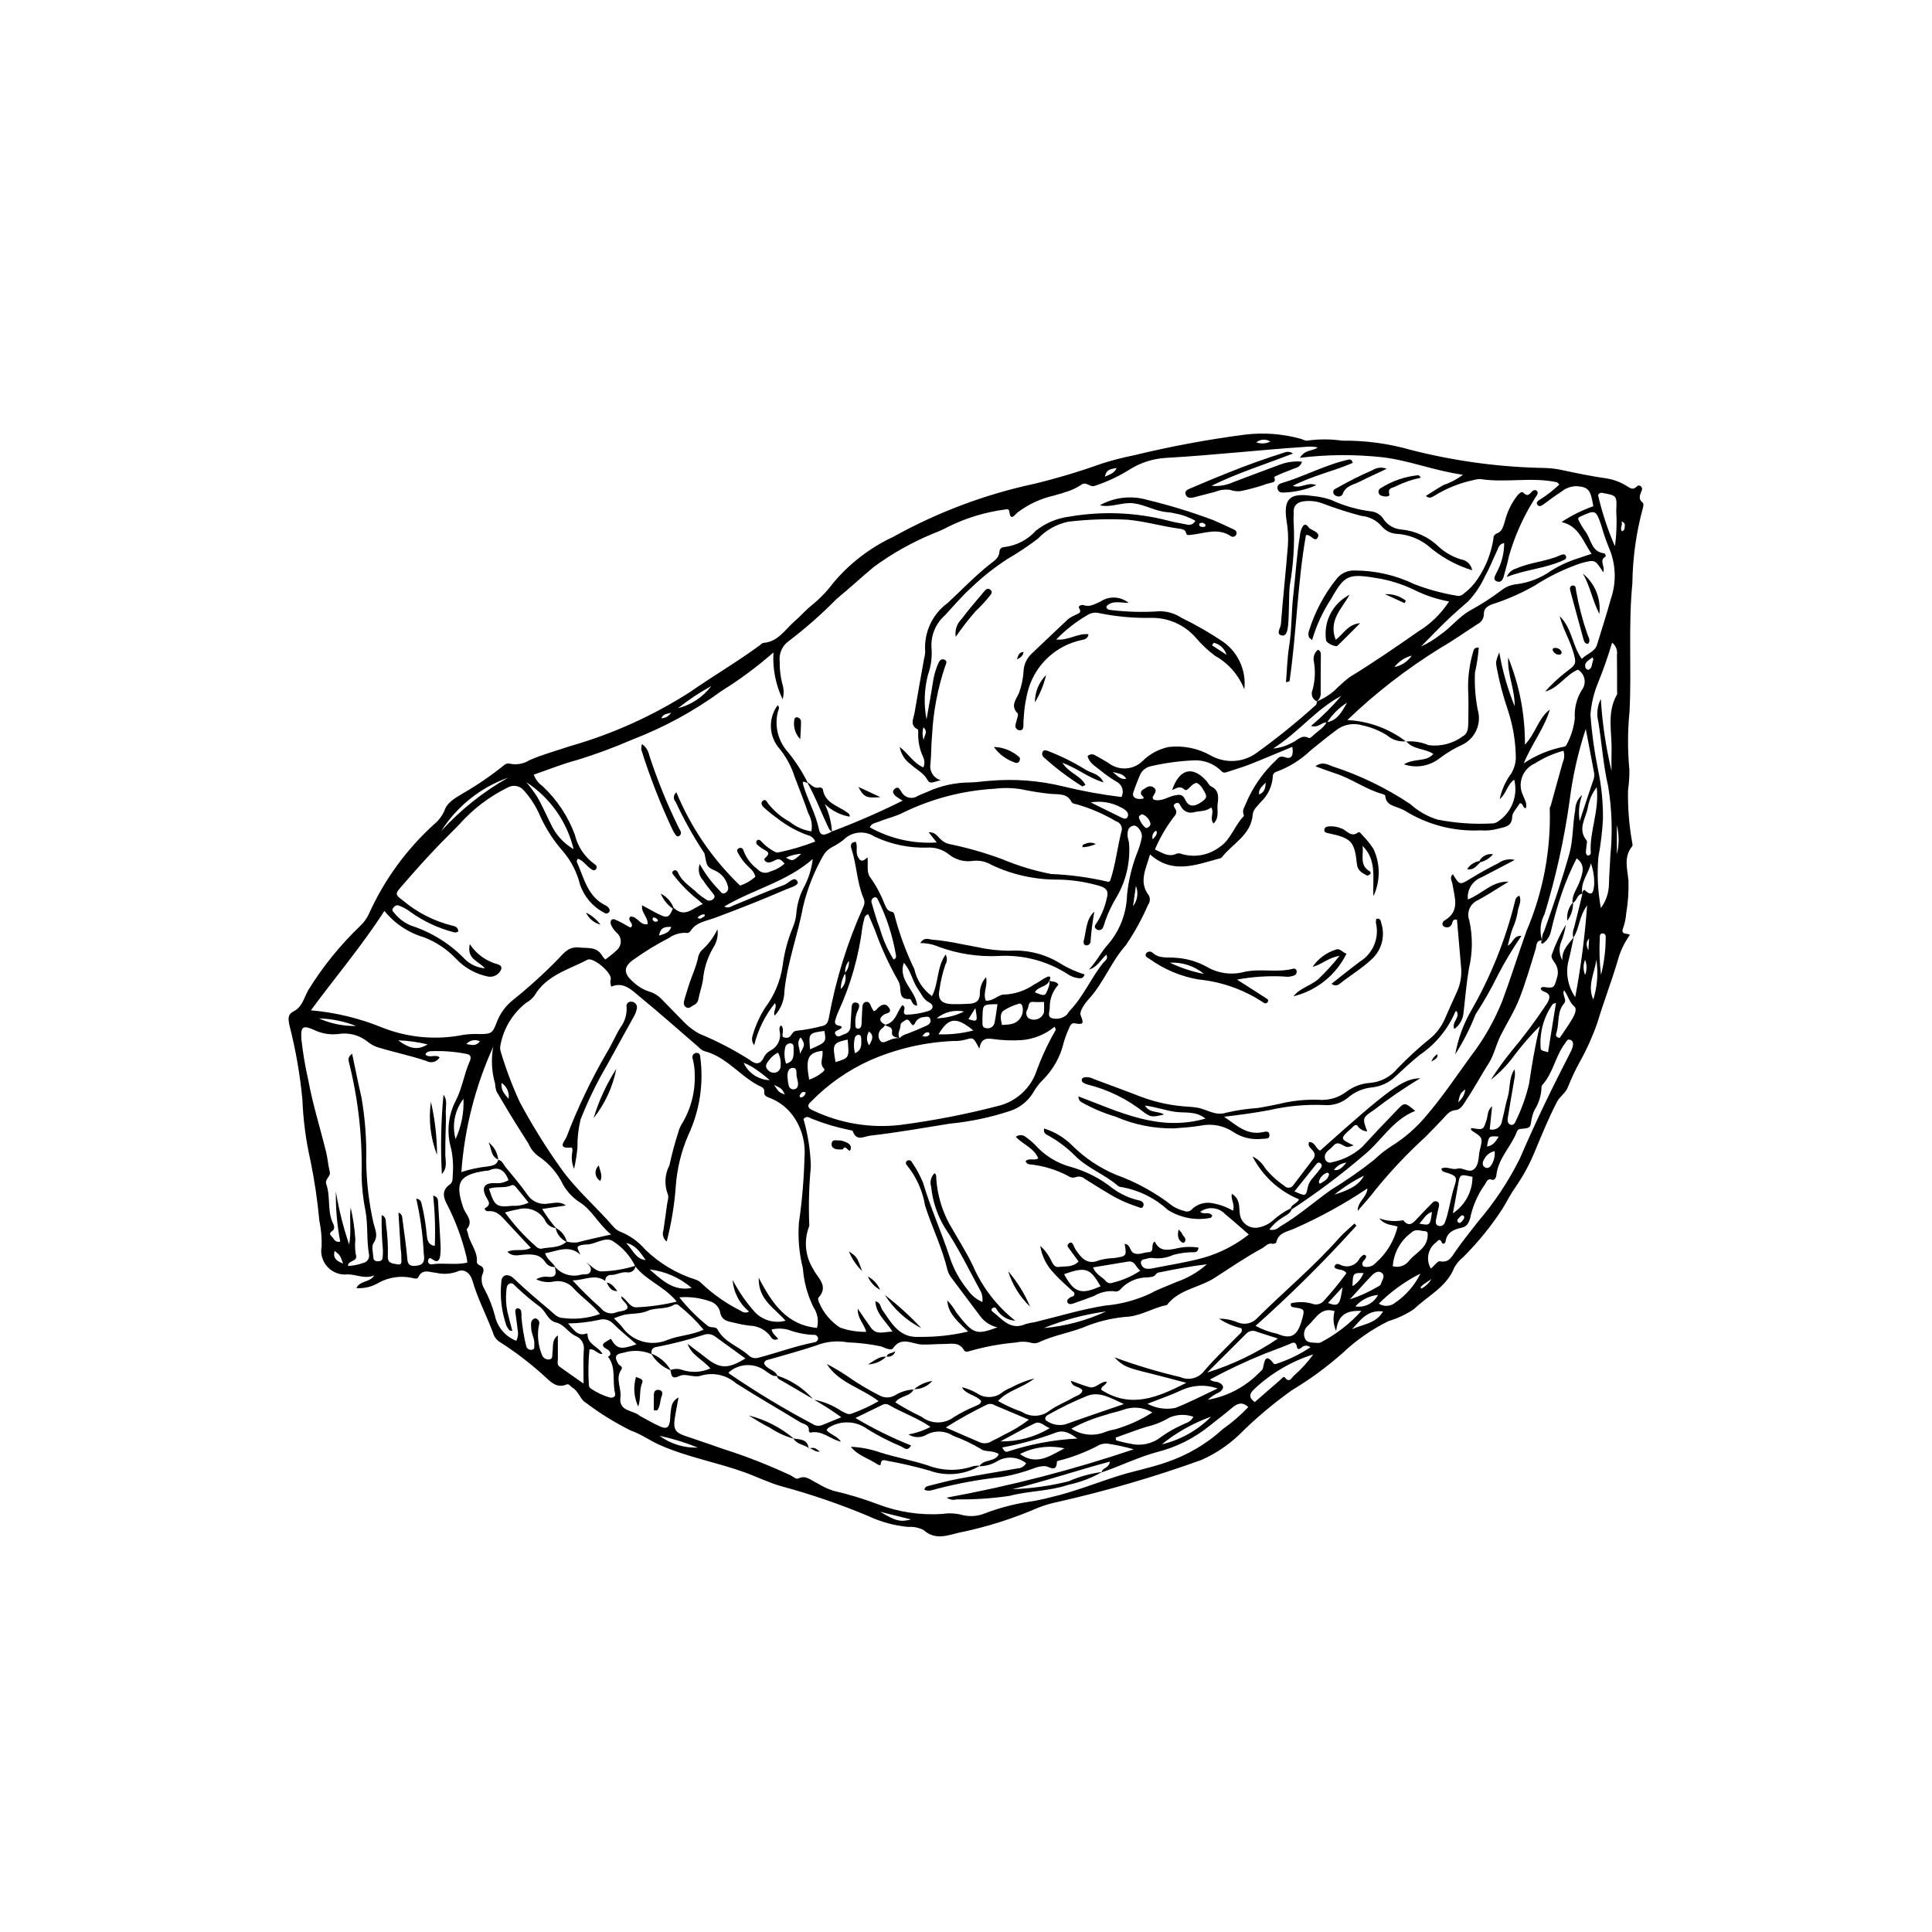 <?xml version="1.0" encoding="UTF-8"?>
<!-- Uploaded to: SVG Repo, www.svgrepo.com, Generator: SVG Repo Mixer Tools -->
<svg fill="#000000" width="800px" height="800px" version="1.1" viewBox="144 144 512 512" xmlns="http://www.w3.org/2000/svg">
 <g>
  <path d="m238.45 485.36c1.008-2.094 3.629-1.438 4.734-3.383-2.438 1.074-4.676-0.234-7.023-0.258-2 0.246-3.996-0.488-5.367-1.969-1.371-1.48-1.945-3.527-1.551-5.504 0.055-2.266-0.148-4.527-0.613-6.746-0.492-5.391-1.289-10.746-2.379-16.047-1.195-5.281-1.902-10.668-2.113-16.082-0.637-6.695-1.801-13.328-3.477-19.844-0.316-1.703-0.398-2.734 1.188-3.531 2.262-1.141 2.746-3.652 3.809-5.543 3.863-6.273 8.516-12.023 13.84-17.113 0.961-0.91 1.738-1.996 2.289-3.199 4.074-9.027 9.969-17.113 17.316-23.754 1.199-0.992 2.141-2.266 2.738-3.707 0.75-2.121 2.852-3.215 4.684-4.344 3.856-2.207 7.531-4.715 10.988-7.504 0.422-0.441 1.055-0.609 1.645-0.445 1.785 0.375 3.644 0.039 5.184-0.945 3.547-1.535 7.273-2.547 10.93-3.769v0.004c11.133-3.195 21.746-7.988 31.504-14.223 6.129-4.277 12.605-8.047 18.633-12.488 0.289-0.215 0.578-0.57 0.887-0.594 3.902-0.273 5.731-3.527 8.277-5.727 1.551-1.34 2.898-2.918 4.484-4.203l0.004-0.004c2.16-1.727 4.094-3.727 5.746-5.945 4.352-5.195 9.789-9.371 15.93-12.23 11.711-6.516 24.324-11.258 37.426-14.066 6.082-1.48 12.078-3.281 17.969-5.394 2.754-0.867 5.551-1.586 8.383-2.148 9.711-2.359 19.547-4.188 29.457-5.484 4.93-0.586 9.922-0.211 14.707 1.105 0.691 0.207 1.387 0.676 2.082 0.449h0.004c2.969-0.391 5.977-0.371 8.945 0.055 6.152-0.066 12.285 0.758 18.199 2.457 11.531 2.949 23.359 4.551 35.258 4.777 1.684 0.027 3.363 0.227 5.008 0.602 3.879 0.832 7.773 1.633 11.699 2.188 1.781 0.301 3.488 0.938 5.031 1.871 1.066 0.59 1.73 1.418 2.969 0.168 0.566-0.57 1.551 0.273 1.25 1.031-0.5 1.254-1.102 2.293 0.254 3.391 0.23 0.184 0.152 0.953 0 1.371h0.004c-1.77 6.508-2.703 13.211-2.785 19.953-1.105 11.32-0.176 22.668-0.754 33.977v0.004c-0.508 5.141-0.52 10.32-0.035 15.465 0.016 1.801-0.105 3.602-0.359 5.383-0.09 4.641 0.277 9.277 1.098 13.844 0.062 0.332 0.176 0.801 0.016 1-2.352 2.863-1.281 5.977-0.992 9.164v0.004c0.074 2.875-0.125 5.754-0.602 8.594-0.098 1.32-0.371 2.617-0.809 3.867-0.766 1.98 1.02 1.285 1.781 1.863-1.527 2.137-2.644 4.535-3.301 7.078-1.621 5.41-3.66 10.684-5.289 16.102v0.004c-1.215 3.527-2.734 6.945-4.547 10.207-1.23 2.203-2.316 4.488-3.246 6.836-0.582 1.66-2.144 2.508-2.941 4.035-2.231 4.285-4.039 8.75-5.891 13.195-1.371 3.336-3.102 6.516-5.168 9.477-1.242 1.766-2.215 3.723-3.344 5.57l0.004 0.004c-3.019 4.656-6.527 8.98-10.461 12.895-0.938 0.754-1.73 1.676-2.336 2.715-2.012 5.199-7.012 7.5-10.684 11.035-2.09 1.41-4.387 2.492-6.805 3.211-4.43 2.191-8.512 5.035-12.105 8.434-4.152 3.68-8.637 6.973-13.398 9.832-5.004 3.551-9.703 7.516-14.047 11.852-2.938 2.793-6.336 5.055-10.051 6.688-12.441 4.484-25.152 8.195-38.055 11.109-1.773 0.359-3.508 0.875-5.188 1.539-6.742 2.93-13.773 5.144-20.977 6.609-2.965 0.695-6.242 2.062-9.277-0.652h0.004c-1.277-0.691-2.727-0.996-4.176-0.879-3.602-0.34-7.121-1.293-10.406-2.82-7.523-3.164-15.254-5.82-23.133-7.953-3.375-0.93-6.516-2.519-9.809-3.707-7.473-2.691-15.367-4.035-22.66-7.324-2.535-1.145-4.805-2.816-7.414-3.703h-0.004c-4.277-2.121-8.344-4.641-12.148-7.523-1.238-0.695-1.781-2.961-3.402-3.898-0.504-0.293-0.895-1.09-1.5-0.832-2.734 1.156-4.332-0.797-5.961-2.242l0.004-0.004c-3.731-3.387-7.742-6.449-11.992-9.156-0.785-0.559-1.348-1.375-1.586-2.309-1.734-4.598-4.047-8.965-5.418-13.707-0.629-2.176-2.246-3.394-4.137-2.461-1.797 0.633-3.734 0.73-5.582 0.281-1.625-0.094-3.566-1.203-4.66 1.191-0.254 0.551-1.086 0.328-1.676 0.164-2.977-0.633-6.082-0.188-8.762 1.258-1.789 1.09-3.875 1.598-5.965 1.461zm129.45-83.492c0.793-0.879 1.184-2.051 1.074-3.231-0.758 0.93-1.113 2.121-0.988 3.312-0.75 1.266-1.156 2.703-1.18 4.176 1.172-1.082 1.598-2.746 1.094-4.258zm14.496 17.234c0.59-0.594 1.34-1.008 2.16-1.188 1.68-0.648 3.332-1.367 4.977-2.098 0.695-0.309 1.254-0.848 1.027-1.68-0.266-0.988-1.098-0.652-1.781-0.598h-0.004c-1.043 0.078-1.949 0.738-2.34 1.707-0.949 1.602-1.18-1.918-2.613-0.816-0.477 0.367-1.16 0.59-1.164 1.219-0.008 1.16-1.004 2.25-0.254 3.453-0.934-0.184-2.16-0.289-2.012-1.535 0.199-1.66-1.25-1.367-1.918-1.98 2.887-0.492 3.203-3.461 4.656-5.227 1.422 0.688-0.402 1.961 0.934 2.551l-0.008-0.004c2.012-0.039 4.008-0.363 5.93-0.961 1.395-0.391 1.57-1.625 0.262-2.285-1.562-0.789-2.023-2.215-2.922-3.457-1.551-2.148-1.883-4.973-3.801-7.043-1.621 4.676 3.207 7.309 3.539 11.344-1.637-0.086-1.293-1.793-2.043-1.754-2.68 0.141-2.281-1.797-2.492-3.344-0.125-0.711-0.391-1.391-0.785-1.996-2.289-4.086-4.234-8.355-5.82-12.766-0.574-1.488-1.234-2.941-1.836-4.363v0.004c-0.582 0.145-1.004 0.648-1.047 1.246-0.199 0.691-0.359 1.387-0.484 2.094-0.965 7.758-3.109 15.32-6.367 22.426-0.254 0.547-0.469 1.109-0.648 1.684-0.344 0.98-0.59 1.91 0.922 2.109 0.633 0.086 0.844 0.391 0.203 0.836-0.605 0.426-1.969 0.574-1.109 1.668 0.586 0.742 1.547-0.098 2.312-0.324l0.004 0.004c0.965-0.273 1.602-1.191 1.52-2.191 0.062-1.441 0.191-2.883 0.266-4.324 0.047-0.848 0.008-1.953 1.145-1.828 1.215 0.137 0.926 1.258 0.586 1.992-0.551 1.074-0.793 2.281-0.707 3.484 0.055 0.559-0.164 1.375 0.645 1.445 0.672 0.059 0.969-0.535 0.992-1.227 0.039-1.324 0.129-2.644 0.188-3.969 0.031-0.742 0.074-1.637 0.832-1.855 1.121-0.324 1.293 0.77 1.656 1.5 0.16 0.32 0.352 0.621 0.512 0.902 0.59-0.031 0.805-0.488 1.129-0.816 1-1.008 2.168-1.395 3 0 0.844 1.422-0.734 1.273-1.406 1.75-1.402 1-1.172 1.906 0.309 2.621-0.125 0.664-0.777 0.875-1.125 1.332-0.75 0.844-0.805 2.098-0.129 3 0.629 0.773 1.539 0.105 2.32-0.156 0.867-0.426 1.828-0.629 2.793-0.586zm180.95-38.25c-1.527 0.102-1.363 2.027-2.613 2.426-0.184-2.176 1.273-3.816 1.922-5.715 0.777-2.269 1.57-4.375-0.828-6.078v-0.004c-1.551 3.016-2.879 6.141-3.977 9.348-1.113 3.273-2.059 6.602-2.832 9.973-0.262 1.285-1 2.426-2.066 3.191-0.449 0.246-0.797-0.262-0.281-0.766-0.09-0.84 0.094-1.688 0.523-2.414 2.418-6.754 4.727-13.539 6.672-20.453 1.09-3.879 0.855-7.867 1.594-11.754h-0.004c0.012-1.516 0.68-2.953 1.832-3.938-0.816 2.223-1.039 4.617-0.656 6.953 1.152-3.504 2.289-7.039 3.496-10.555v0.004c0.297-0.66 0.422-1.387 0.355-2.106-0.684-3.727-1.41-7.441-2.238-11.773h-0.004c-2.055 6.227-3.496 12.641-4.297 19.148-1.422 10.121-3.633 20.117-6.617 29.895-1.156 2.148-1.391 4.672-0.645 6.996-1.668-0.09-1.441 1.367-1.719 2.262-1.336 4.363-2.602 8.738-4.254 13.012-1.359 3.516-3.391 6.644-5.055 9.973-1.191 2.379-1.711 5.07-3.086 7.231-2 3.148-3.75 6.449-5.828 9.543-0.793 1.184-1.488 2.793-2.984 2.934-1.594 0.148-2.269 1.137-3.16 2.086-1.566 1.668-3.144 3.328-4.766 4.945h0.008c-4.805 4.371-9.273 9.102-13.367 14.145-1.348 1.824-2.922 3.484-4.668 5.539-0.016-2.59 2.367-3.43 2.582-5.969v0.004c-6.078 4.086-12.508 7.625-19.207 10.578-1.836 0.883-4.387 1.027-4.949 3.727-0.039 0.195-0.656 0.453-0.922 0.383-1.301-0.348-1.938 0.699-2.859 1.199-4.352 2.356-8.434 5.164-12.574 7.832-4.098 2.637-9.449 3.019-12.629 7.188-3.441 0.656-6.465 2.641-9.996 3.066h-0.004c-3.719 0.246-7.379 1.039-10.867 2.348-4.293 1.895-8.984 2.481-13.195 4.527h-0.004c-0.684 0.258-1.438 0.262-2.125 0.012-1.277-0.305-2.606-0.309-3.887-0.012-4.078 0.352-8.113 1.098-12.047 2.223-0.594 0.18-1.293 0.426-1.641-0.188-1.316-2.305-3.473-1.641-5.441-1.645-1.918-0.008-3.824 0.203-5.762 0.133-2.519-0.09-5.348-2.266-7.617 0.984-0.52 0.746-2.082-0.066-3.066-0.457v-0.004c-2.934-0.625-5.918-0.988-8.918-1.09-2.832-0.523-5.754-0.23-8.426 0.844-3.992 1.34-8.066 2.426-12.109 3.606-0.672 0.195-1.457 0.191-1.66 1.102 0.684 1.645 2.906 1.652 3.562 3.332-1.371 0.266-2.219-0.715-3.215-1.344v0.004c-2.938-2.184-7-2.004-9.734 0.426 0.051 0.105 0.07 0.25 0.152 0.309 7.137 4.883 14.547 9.359 22.195 13.398 0.719 0.469 1.621 0.562 2.422 0.246 1.602-0.672 3.219-1.312 5.094-2.078-2.316-1.68-4.723-3.231-7.207-4.644 2.582 0.496 5.039 1.512 7.219 2.984 0.875 0.398 1.773 1.109 2.719 0.695 2.477-0.883 4.871-1.988 7.152-3.301-4.742-3.606-10.582-4.875-13.734-9.855 1.812 0.938 3.574 1.98 5.269 3.113 2.746 1.934 5.621 3.664 8.613 5.184 1.262 0.738 2.82 0.762 4.106 0.059 1.535-0.965 3.293-1.516 5.102-1.605l-0.059-0.074c-0.922 2.078-3.625 1.641-4.859 3.496h-0.004c2.227 1.414 4.539 2.684 6.922 3.805 2.535 1.992 6.098 2.019 8.66 0.062 1.734-1.07 3.555-2.008 5.438-2.797 0.695-0.359 1.602-0.453 1.727-1.434-1.434-1.664-4.027-1.641-5.121-3.66 1.395 0.344 2.734 0.879 3.981 1.59 2.035 1.434 4.773 1.352 6.719-0.199 0.676-0.508 1.422-0.918 2.215-1.215 2-1.09 4.129-1.938 6.34-2.512-3.211 2.57-7.019 3.125-9.668 5.992h-0.004c2.019 1.16 4.141 2.125 6.344 2.887 2.262 1.488 5.223 1.352 7.336-0.34 1.934-1.402 4.254-2.258 6.328-3.481 0.848-0.5 2.059-0.672 2.359-1.82-0.672-1.285-2.66-0.652-3.055-2.606 1.754 0.613 3.285 1.238 4.863 1.684 1.789 0.504 2.91-1.57 4.695-1.434-0.254 1.004-1.664 1.203-1.496 2.16 7.887 5.066 14.961 1.973 22.527-1.859-3.633-0.949-6.723-1.801-9.832-2.562-6-1.465-6.945-1.84-9.207-4.188v-0.004c5.707 2.098 11.535 3.848 17.453 5.234 2.262 1 4.914 0.293 6.383-1.699 2.809-3.297 5.984-6.281 9.016-9.391 0.492-0.504 1.203-0.887 0.789-1.859-2.106-0.477-4.109-1.332-5.914-2.519 1.699-0.02 3.383 0.316 4.945 0.977 1.824 0.762 3.93 0.27 5.234-1.215 7.094-7.062 14.828-13.461 21.48-20.98 1.277-1.445 2.801-2.68 4.211-4.008l0.52 0.586v-0.004c-8.422 9.324-17.344 18.184-26.727 26.539 1.805 0.98 3.742 1.684 5.754 2.094 3.754 1.59 5.375 0.562 6.598-3.891 0.73-2.652 0.598-2.684-2.258-3.125-0.484-0.074-0.941-0.219-0.699-1.07v-0.004c1.824-0.426 3.723-0.395 5.531 0.094 1.016 0.438 2.195 0.223 2.992-0.547 2.195-2.391 4.254-4.898 6.168-7.516-0.91-1.34-2.543-0.594-3.223-1.645 0.328-1.062 1.023-0.828 1.52-0.617 0.91 0.492 1.98 0.59 2.965 0.273s1.797-1.02 2.254-1.945c0.289-0.383 0.652-0.703 1.066-0.941 0.102-0.07 0.395 0.148 0.602 0.234 0.285 1.074-1.676 1.566-0.711 2.848 1.164 0.367 2.438 0.02 3.25-0.895 2.906-2.531 4.949-5.91 5.84-9.66-1.586-0.527-3.285-0.305-4.875-2.18 2.043 0.73 4.242 0.902 6.371 0.496 1.52 1.961 2.594 0.742 3.727-0.484 1.309-1.418 2.668-2.781 4.016-4.164h-0.004c0.32-0.387 0.867-0.5 1.309-0.266 0.48 0.262 0.496 0.77 0.395 1.254-0.254 1.176-0.551 2.34-0.766 3.523-0.105 0.578-0.145 1.293 0.52 1.559v0.004c0.336 0.148 0.723 0.156 1.062 0.012 0.34-0.145 0.602-0.422 0.73-0.77 0.277-0.664 0.504-1.348 0.672-2.047 0.699-2.551 1.09-5.168 1.918-7.695 0.793-2.414 0.477-2.727-2.227-3.574-0.504-0.156-1.16-0.238-1.246-1.031 1.402-0.734 2.773 0.441 4.227 0.008 1.512-0.453 3.269 1.516 4.684-0.121 1.137-1.316 0.867-3.195 1.277-4.809 0.836-3.285 0.773-3.293-2.121-5.133-0.152-0.098-0.191-0.359-0.285-0.547 0.121-0.051 0.242-0.148 0.344-0.133 3.066 0.52 2.973 0.492 3.859-2.223 0.348-1.059 0.133-2.457 1.457-3.566l-0.641 6.125h-0.004c0.73 0.191 1.512 0.059 2.137-0.371 0.629-0.426 1.039-1.105 1.125-1.859 0.562-2.086 0.883-4.242 1.512-6.309 0.719-2.367 0.238-5.039 1.801-7.387v0.004c0.184 0.891 0.164 1.816-0.055 2.699-0.605 3.426-1.184 6.856-1.738 10.289-0.125 0.762 0.078 1.566 0.895 1.738 0.598 0.125 1.008-0.418 1.254-1.051 1.531-3.133 2.707-6.43 3.504-9.824 0.738-4.973 1.551-9.934 2.848-15.301l-0.004-0.004c-2.367 2.379-4.574 4.91-6.609 7.578-1.793 2.512-3.934 4.754-6.363 6.652 1.664-2.602 3.473-5.109 5.414-7.516 3.41-4.055 6.578-8.309 9.488-12.738 0.793-1.344 1.062-2.406-0.719-3.09-0.43-0.164-0.918-0.332-0.953-0.93 0.195-0.113 0.402-0.344 0.582-0.324 2.977 0.355 2.91 0.344 3.695-2.359v-0.004c0.438-1.246 0.293-2.625-0.395-3.754-0.465-0.789-1.398-1.715-0.891-2.613 0.941-2.711 2.164-5.316 3.648-7.773-0.227 1.539-0.633 3.043-1.203 4.484-0.684 1.602-0.574 3.43 0.293 4.938-0.199-2.688 1.629-4.273 3.004-6.086-0.488 2.223-0.891 4.465-1.48 6.66-0.668 3.195 0.012 6.523 1.879 9.199 1.512-8.035 2.562-16.148 3.152-24.305-2.242 3.074-2.019 6.207-3.68 8.586-0.207-0.934-0.117-1.902 0.25-2.785 0.777-2.949 1.461-5.926 2.184-8.891-0.047-0.531 0.359-1.23 0.664-0.938 2.156 2.055 2.238 0.043 2.441-1.258 0.102-2.004-0.195-4.008-0.867-5.898-0.57 2.777-2.852 5.023-2.246 8.102zm-67.676-45.359c-1.359-0.27-2.141 1.504-4.231 0.895v-0.004c2.883-2.43 5.559-5.094 8.008-7.961-6.644 3.473-11.156 9.543-18.047 13.938v0.004c1.73-0.152 3.414-0.66 4.938-1.5 1.461-0.559 2.562-2.363 4.523-1.273 0.168 0.094 0.672-0.238 0.914-0.477 1.258-1.254 2.914-2.094 3.812-3.715 2.66-0.43 3.875-2.43 5.387-5.18h-0.004c-2.133 1.348-3.941 3.144-5.301 5.273zm-192.02 167.31c-1.277 0.191-1.922-1.418-3.434-1.199v0.004c-0.305 3.086-0.359 6.191-0.168 9.289-0.023 0.496 0.242 0.961 0.684 1.188 1.504 1 3.148 1.77 4.883 2.273 0.867 0.18 1.605-0.262 1.387-1.109-0.824-3.203 0.402-6.809-1.887-9.715 0.719-0.297 0.809-0.777 0.418-1.406-0.441-0.719-1.574-0.719-1.777-1.684 0.117-0.203 0.18-0.457 0.344-0.566 0.574-0.395 1.184-0.734 1.781-1.098 1.613 2.731 2.543 2.953 6.797 1.473-2.18-1.91-4.328-3.617-6.258-5.547-0.93-0.938-2.297-1.301-3.566-0.945-2.738 0.605-5.527 0.93-8.328 0.965 1.516 1.539 2.223 3.137 4.277 2.84 0.316-0.047 0.895-0.371 0.895 0.008-0.016 2.789 2.957 3.258 3.953 5.231zm-5.836-26.293c-3.043-2.762-6.137-0.914-9.371-0.391 0.586 1.734 2 2.422 2.707 3.644-0.988 0.09-1.949-0.34-2.543-1.133-1.367-2.223-3.371-2.285-5.676-2.148-1.391 0.082-3.078 0.699-4.441-0.738 1.977-0.969 4.137 0.082 6.184-1.051-2.238-2.394-4.285-4.574-6.32-6.766-1.387-1.492-2.617-3.207-5.047-2.945-0.504 0.055-1.105-0.633-0.754-0.824 1.859-1.016 0.746-1.992 0.195-3.109-1.164-2.359-0.379-3.582 2.344-3.519 1.285 0.156 2.582-0.125 3.688-0.797-1-2.496-2.516-3.789-5.258-2.535-0.234 0.051-0.477 0.07-0.719 0.059-7.125 1.031-8.34 3.027-6.012 9.855v-0.004c0.039 0.113 0.086 0.227 0.137 0.336 0.773 1.68 2.547 3.199 0.785 5.289-0.129 0.152 0.203 0.664 0.262 1.016 0.449 2.672 2.672 4.797 2.391 7.711-0.023 0.254 0.367 0.688 0.66 0.809 1.574 0.668 1.137 1.621 0.691 2.856-0.219 1.203 0.012 2.441 0.652 3.481 1.199 2.219 2.129 4.574 2.777 7.012 0.633 3.051 2.766 5.574 5.668 6.707 0.469-0.93 0.594-2 0.348-3.016-0.148-1.551-0.414-3.09-0.602-4.637-0.066-0.531 0.164-1 0.742-0.957 0.352 0.066 0.648 0.305 0.789 0.633 0.102 0.582 0.141 1.176 0.109 1.77 0.211 2.519 0.621 5.016 1.219 7.473 0.055 0.367 0.258 0.695 0.562 0.906 0.305 0.211 0.684 0.281 1.043 0.199 0.777-0.152 0.531-0.922 0.574-1.48 0.113-1.492-0.809-2.801-0.824-4.231-0.012-0.855-0.316-1.992 0.797-2.547 0.223-0.078 0.469-0.055 0.676 0.062 1.129 0.68 0.52 1.605 0.422 2.547-0.281 2.387 0.051 4.809 0.957 7.031 0.312 0.832 1.168 1.324 2.043 1.176 0.906-0.199 0.629-1.148 0.738-1.824 0.25-1.539-0.227-3.324 1.422-4.539 0 2.195-0.012 4.219 0.008 6.242 0.008 0.695-0.293 1.508 0.414 2.019 1.98 1.43 3.992 2.812 6.402 4.508 0-3.269-0.129-6.035 0.047-8.781l-0.004-0.004c0.277-1.594-0.586-3.168-2.078-3.793-2.016-0.879-3.027-3.078-5.305-3.621-2.231-0.535-2.644-3.129-4.477-4.324v-0.004c-2.129-1.582-4.156-3.297-6.066-5.133-0.516-0.441-0.957-1.25-1.797-0.801-0.711 0.379-0.742 1.188-0.793 1.914v-0.004c-0.18 1.805-0.09 3.629 0.262 5.406 0.395 1.723 0.875 3.43 1.328 5.18-0.32-0.051-0.613-0.004-0.719-0.125h-0.004c-0.332-0.348-0.609-0.742-0.812-1.176-1.32-3.754-1.793-7.754-1.383-11.715 0.07-1.898 1.793-2.328 3.309-0.867 3.039 2.926 6.262 5.633 9.488 8.348 1.012 0.852 1.953 2.012 3.309 2.098v-0.004c3.383 0.492 6.832 0.137 10.039-1.035-2.141-2.695-4.809-4.402-6.898-6.688h0.004c-1.25-1.512-3.199-2.254-5.137-1.957-1.637 0.387-3.356 0.195-4.867-0.539 0.949-0.574 2.066-0.809 3.168-0.66 2.488 0.246 2.035-1.27 1.758-2.731 1.695 2.051 4.453 2.894 7.004 2.141 0.891-0.184 2.078 0.207 2.473-0.902 0.359-1.012-0.449-1.723-1.188-2.336 1.512 0.848 2.594 2.652 4.606 2.367 2.891-0.113 5.746-0.613 8.5-1.488-0.031 0.551-0.301 1.059-0.738 1.395-0.438 0.336-0.996 0.465-1.539 0.355-1.492-0.172-2.75 0.715-4.199 0.699h0.004c-0.43-0.035-0.848 0.121-1.148 0.43-0.297 0.309-0.438 0.734-0.387 1.16-2.766-1.992-5.488-0.168-8.676-0.152v0.004c2.352 2.578 4.848 5.019 7.473 7.316 0.957 1.316 2.703 1.789 4.191 1.125 0.969-0.359 2.16-0.184 2.879-1.047 0.141-1.504-1.652-1.852-1.652-3.168 1.488 0.746 2.109 2.867 3.918 2.914 3.641-0.148 7.258-0.66 10.797-1.52-3.422-4.156-8.219-5.633-11.016-9.402-1.305-2.688-3.328-4.957-5.844-6.57-1.855-1.309-4.301 0.52-6.504 0.805-0.473 0.062-0.961 0.012-1.426 0.102-1.82 0.371-1.832 0.426-0.738 2.641zm-21.77-25.164c1.078 0.23 1.371 1.262 1.953 1.969 1.977 2.398 4.008 4.766 5.789 7.309 1.203 1.816 3.375 2.734 5.516 2.34 1.504-0.125 3.133-0.699 4.656 0.508l-6.281 0.914v-0.004c1.09 1.793 2.316 3.492 3.672 5.09-1.352-0.133-2.516-1.012-3.016-2.277-1.508-2.406-4.438-3.504-7.152-2.676-1.043 0.137-2.062 0.477-3.356 0.785v0.004c2.426 3.34 5.219 6.398 8.328 9.113 0.332 0.344 0.797 0.523 1.273 0.5 2.281-0.496 4.82-0.113 6.738-1.895 0.918 0.246 1.871 0.32 2.812 0.227 2.738-0.746 5.531-1.309 8.969-2.098-3.449-2.805-5.062-6.621-8.582-8.715h0.004c-1.699-1.16-3.109-2.688-4.133-4.473-1.457-3.051-3.703-5.652-6.512-7.539-1.184-0.855-2.109-2.019-2.676-3.367-0.562-0.922-1.145-1.832-1.727-2.738-2.332-3.625-4.543-7.328-6.723-11.051l0.004 0.004c-0.234-0.68-0.371-1.387-0.398-2.106-0.91-3.168-1.082-6.504-0.5-9.746-4.754 10.477-7.609 21.711-8.438 33.188 2.269-0.742 4.613-1.242 6.984-1.492 1.195-0.219 2.453-0.32 2.828-1.812zm40.633 51.516c-2.324-1-4.93-1.145-7.348-0.398-2.266 0.352-2.617 1.055-1.461 2.992 0.297 0.5 1.379 0.648 0.762 1.551-1.625 2.379 0.105 4.84-0.211 7.262-0.512 3.902 3.426 3.344 5.18 4.984 0.102 0.066 0.207 0.121 0.324 0.16 1.691 0.895 3.336 1.898 5.09 2.648 1.625 0.695 2.238 0.281 2.516-1.387 0.137-0.828 0.078-1.688 0.215-2.519 0.207-1.285 0.121-2.75 2.082-3.816-0.406 2.238-0.773 3.957-1.027 5.695-0.375 2.59 0.152 3.574 2.527 4.41 3.285 1.152 6.602 2.199 9.875 3.398h-0.004c6.297 1.984 12.457 4.391 18.434 7.195 0.633 0.332 1.34 1.059 1.941 0.766 2.082-1.016 3.406 0.59 4.984 1.246 1.324 0.828 2.738 1.5 4.215 1.992 3.973 0.918 7.883 2.098 11.699 3.531 5.516 2.137 11.43 3.035 17.332 2.633 1.785-0.277 3.609-0.168 5.348 0.316 1.891 0.438 3.863 0.301 5.672-0.395 3.703-1.43 7.543-2.461 11.461-3.078 2.144-0.312 4.269-0.75 6.367-1.309 5.988-1.402 11.703-3.695 17.547-5.562 4.238-1.355 8.629-2.156 12.809-3.617h-0.004c5.609-1.875 10.766-4.906 15.133-8.895 2.41-1.699 4.648-3.633 6.672-5.773-1.648-1.582-3.031-0.879-4.293 0.195-2.016 1.719-4.144 3.297-6.207 4.953v-0.004c-3.961 3.172-8.551 5.461-13.465 6.719-5.129 1.355-9.875 3.75-14.871 5.43 0.07-1.238 1.973-1.074 2.144-2.844-8.883 2.371-17.254 5.238-25.855 7.312h-0.004c5.031-0.172 10.031-0.871 14.914-2.086 2.832-1.242 5.824-2.078 8.895-2.481-2.797 1.602-5.828 2.75-8.98 3.41-5.039 1.711-10.469 1.578-15.574 2.93h-0.004c-4.629 0.68-9.309 0.988-13.992 0.922-0.898 0.25-1.863 0.082-2.625-0.461 16.809-3.066 33.375-7.348 49.566-12.805-2.273-0.645-4.582-1.148-6.914-1.504-0.965-0.105-1.938 0.125-2.754 0.648-2.891 1.488-5.922 2.684-9.051 3.566-0.574 0.164-1.633 0.344-1.637 0.543-0.09 3.062-1.965 1.305-3.164 1.199-0.965-0.004-1.918 0.18-2.812 0.535-2.816 1.062-5.727 1.852-8.695 2.356-5.723 0.609-11.395 1.641-16.965 3.086-1.145 0.27-2.277 0.863-3.488 0.281l-0.004-0.004c0.066-0.488 0.438-0.883 0.926-0.973 2.684-0.668 5.359-1.402 8.07-1.918 5.199-0.984 10.426-1.824 15.637-2.746v-0.004c0.961-0.023 1.84-0.539 2.336-1.363-2.16-1.758-5.184-1.992-7.586-0.59-1.449 0.891-3.113 1.367-4.812 1.375 1.117-1.988 4.141-1.008 5.168-3.207-1.512-1.07-3.758-0.527-4.699-1.336v-0.004c-2.356-1.406-4.836-2.586-7.414-3.523-2.039-1.332-4.633-1.496-6.82-0.422-1.523 1.008-3.5 1.027-5.043 0.051 2.047-0.34 4.023-1.016 5.852-1.996-3.531-2.418-7.422-3.719-10.926-5.746v-0.004c-0.504-0.352-1.16-0.402-1.711-0.137-2.293 1.133-4.598 2.242-7.246 3.531h-0.004c4.719 2.809 9.652 5.246 14.75 7.289-0.973 1.691-1.859 0.621-2.582 0.277-3.106-1.297-6.109-2.836-8.977-4.598-3.043-2.269-7.176-2.406-10.363-0.348-0.168 0.09-0.254 0.328-0.477 0.629 1.094 1.211 2.91 1.594 3.816 3.039-2.762-0.594-4.953-3.113-8.109-2.41-0.105 0.023-0.422-0.293-0.406-0.422 0.203-1.754-1.387-1.777-2.316-2.348-5.644-3.449-11.391-6.734-16.961-10.293v0.004c-2.547-2.227-6.051-2.996-9.293-2.043-1.844 0.676-4.059-0.68-5.648 0.074-2.238 1.062-2.18-0.195-2.473-1.535 1-0.398 2.113-0.418 3.129-0.051 2.449 0.809 5.109 0.668 7.457-0.395-2.023-2.371-5.062-3.543-6.012-6.523 1.613 1.297 3.277 2.449 4.856 3.711 3.676 2.941 5.832 3.012 10.449 0.172-2.781-2.016-5.481-3.973-8.18-5.93v0.004c-0.805-0.539-1.816-0.68-2.738-0.371-4.086 1.328-8.25 2.402-12.469 3.219-1.117 0.117-1.715 0.73-1.473 1.93zm105.43-99.039c0.613 0.582 1.703-0.059 2.379 1.141-1.523 1.656-2.348 3.844-2.293 6.094 0.008 1.012-0.777 2.418 0.688 2.801 1.297 0.324 2.676 0.016 3.711-0.832 0.363-0.297 0.547-0.801 0.879-1.145 3.625-3.766 5.644-8.656 8.871-12.703 0.441-0.555 1.465-1 0.84-2.203-1.492 1.426-2.457 3.379-4.598 3.953 2.027-2.106 3.266-4.766 5.231-6.867v0.004c3.027-3.633 4.742-8.184 4.859-12.91 0.395-3.941 1.344-7.805 2.816-11.484 0.488-1.219 0.859-2.488 1.098-3.781 0.242-1.406-1.215-3.332-2.25-3.086-1.504 0.363-1.59 1.637-1.504 2.883 0.039 0.594 0.34 1.172 0.367 1.762h0.004c0.371 4.934-0.75 9.867-3.219 14.152-1.254 2.035-2.289 4.199-3.086 6.449-0.148 0.582-0.34 1.148-0.57 1.699-0.129 0.352-0.422 0.613-0.781 0.707s-0.742 0.004-1.023-0.238c-0.688-0.473-0.312-1.102 0.047-1.555 1.312-2.023 2.242-4.269 2.734-6.633 0.543-1.746 0.008-2.625-1.727-3.199-3.586-1.07-7.297-1.652-11.039-1.73-6.164 0.07-12.262-1.27-17.828-3.922-1.449-0.863-3.141-1.227-4.812-1.043-2.301 0.367-4.648-0.262-6.457-1.73-1.609-1.27-3.629-1.906-5.676-1.789-4.844 0.156-9.656-0.848-14.035-2.926-2.617-1.707-6.082-1.316-8.254 0.93-0.961 0.727-1.984 1.375-3.055 1.93-0.961 0.508-1.758 1.285-2.289 2.238-2.387 4.199-4.168 8.711-5.297 13.406-1.391 7.566-4.195 14.793-4.965 22.504-0.023 2.406-0.949 4.719-2.594 6.473-0.492-1.281 0.719-2.012 0.109-3.348h-0.004c-2.633 3.269-4.516 7.074-5.516 11.152-0.531-0.664-0.707-1.547-0.473-2.363 0.75-2.664 1.883-5.207 3.363-7.543 2.469-3.285 4.074-7.141 4.656-11.211 0.449-3.469 1.355-6.859 2.695-10.094 0.52-1.219 0.836-2.512 0.945-3.832 0.191-2.281 0.816-4.504 1.852-6.547 1.324-2.391 2.164-5.023 2.477-7.738-6.863 6.031-15.777 8.035-23.453 12.59 1.074 0.609 1.805-0.027 2.539-0.324 4.465-1.805 8.875-3.769 13.395-5.426 1.148-0.422 2.637-2.5 3.492-0.863 0.52 0.988-1.977 1.605-3.223 2.148-6.172 2.688-12.434 5.144-18.742 7.492-2.262 0.84-4.984 1.109-6.445 3.539v-0.008c-0.312 0.395-0.836 0.559-1.312 0.41-1.57-0.012-3.106 0.473-4.387 1.379-3.176 1.633-6.227 3.492-9.129 5.566-2.988 1.977-2.996 3.848-0.191 6.18 1.145 1.078 2.508 1.898 3.996 2.406 1.289 0.363 2.453 1.059 3.379 2.019 2.023 2.066 4.043 4.137 6.062 6.211h0.004c1.172 1.188 2.516 2.195 3.984 2.988 4.672 1.926 9.16 4.262 13.418 6.981 1.434 1.156 2.754 1.289 3.676-0.789h-0.004c0.395-0.758 1.016-1.375 1.773-1.766 1.887-0.953 2.879-3.074 2.398-5.133-0.055-0.488-0.211-1.137 0.414-1.496 0.984 0.973-0.016 2.582 0.488 3.078 2.441 0.906 1.953-1.652 3.68-1.68h0.004c2.195-0.242 4.371-0.645 6.508-1.203 1.316-0.219 1.688-0.953 1.934-2.18 1.852-10.191 4.945-20.117 9.203-29.559 0.344-0.77 0.309-1.652-0.098-2.391-1.691-4.152-1.723-8.711-3.125-12.941-0.281-0.855-0.164-1.719 1.164-1.773 0.57 1.191-0.082 2.527 0.496 3.82 0.77 1.711 1.539 1.277 2.609 0.277 0.254 1.988-0.398 4.023 0.855 5.481v0.004c1.508 2.141 2.742 4.465 3.676 6.914 0.414 0.82 0.684 1.84 1.863 2.016 0.551 0.082 0.738 0.582 0.805 1.07v0.004c1.285 4.875 3.035 9.621 5.227 14.164 0.617 2.871 2.281 5.41 4.66 7.129 1.84-3.523 1.238-7.695 3.621-11.02 0.457 0.824 0.438 1.828-0.051 2.633-0.746 2.168-1.277 4.402-1.578 6.672-0.559 2.527 0.555 3.754 3.199 3.828 1.566 0.043 3.141 0.008 4.703-0.09 1.574-0.098 2.707-0.598 2.812-2.559l-0.004 0.004c-0.078-1.652 0.512-3.269 1.637-4.488 0.512 2.289-0.938 4.258-0.051 6.231 1.965 0.152 3.527-1.766 4.894-1.625 2.859-0.125 5.621-1.066 7.961-2.715 1.199-0.527 2.219-1.477 3.43-1.977 0.82-0.34 1.012 0.242 0.555 0.953-0.629 1.836-3.039 1.516-3.859 3.144 2.727 1.086 2.707 1.078 3.547-1.102 0.289-0.641 0.398-1.352 0.312-2.051zm63.941 60.406 0.262 0.273c-0.477 1.254-1.703 1.633-2.676 2.312h0.004c-1.266 0.805-2.371 1.84-3.262 3.051 1 0.23 2.047-0.062 2.781-0.773 4.812-2.789 8.973-6.492 13.484-9.703l-0.004-0.004c4.016-2.445 7.875-5.137 11.562-8.055 1.387-1.34 2.902-2.539 4.527-3.582 3.484-2.164 6.598-4.875 9.227-8.023 4.32-5.039 8-10.555 11.898-15.906 3.438-4.488 6.234-9.426 8.32-14.68 2.269-6.09 4.18-12.301 6.367-18.41 4.391-10.273 6.496-21.383 6.164-32.555-0.02-0.215 0.195-0.438 0.262-0.668 1.059-3.82 2.086-7.648 3.176-11.461l-0.004 0.004c0.453-0.969 0.523-2.074 0.191-3.094-2.688 0.734-5.246 1.875-7.59 3.379-1.562 0.684-2.777 1.977-3.363 3.578-0.59 1.602-0.496 3.375 0.258 4.906 0.395 1.094 1.152 2.094 0.734 3.363-0.938 0.016-0.586-1.34-1.586-1.309-0.68 1.152-2.004 2.481-2.027 3.512-0.059 2.828-2.082 2.734-3.746 3.238v-0.004c-1.52 0.418-3.098 0.566-4.664 0.434-7.125 0.344-14.18-1.512-20.207-5.316-0.215-0.113-0.434-0.211-0.66-0.289-1.703-0.887-4.156-0.852-4.375-3.578-0.012-0.148-0.352-0.34-0.566-0.398-4.465-1.188-8.191-4.066-12.562-5.477-1.723-0.555-3.414-1.211-5.367-1.91 1.805-1.383 3.223-0.469 4.445-0.02l-0.004 0.004c7.328 2.371 14.293 5.742 20.699 10.023 2.062 1.871 4.512 3.269 7.172 4.098 4.734 0.941 9.566 1.289 14.391 1.035 0.598 0.023 1.191-0.16 1.672-0.516 3.641-2.418 5.363-6.859 4.305-11.098-1.883 1.309-2.027 3.656-3.856 5.168 0.516-2.426 1.543-4.715 3.008-6.715 0.754-1.223 1.191-2.613 1.273-4.047-0.027-4.465-0.773-8.895-2.203-13.121-1.191-3.527-2.141-7.137-2.832-10.793-0.324-1.594-0.305-1.848 0.645-4.234v-0.004c0.844 4.894 2.211 9.688 4.078 14.289 0.105-4.398-1.992-8.473-1.715-12.891l0.004-0.004c2.981 7.328 4.488 15.176 4.434 23.086 2.902-3.078 3.547-7.039 6.609-9.312-1.453 4.922-4.727 8.969-6.918 14.262 3.242-2.184 6.894-3.688 10.734-4.422 0.238-0.039 0.441-0.188 0.555-0.402 1.211-2.203 1.973-4.625 2.242-7.125-0.172-2.621 0.469-5.231 1.84-7.469 0.648-0.832 0.91-1.902 0.711-2.938s-0.836-1.934-1.746-2.465c-3.273 1.383-5.137 4.902-8.676 5.797h-0.004c1.688-1.887 3.539-3.617 5.535-5.172 2.762-2.078 2.941-2.129 1.691-6.043-0.914-2.856-2.512-5.457-3.363-8.781 3.332 3.297 3.316 7.844 5.856 11.328 1.473-1.445 3.453-1.824 4.051-3.777 1.23-4.031 2.539-8.043 3.656-12.105 1.539-4.473 1.34-9.359-0.562-13.691-0.773-1.895-1.434-3.836-1.98-5.809-1.414-4.117-1.531-4.164-5.519-2.336-0.305 0.141-0.652 0.297-0.594 0.75h0.004c0.516 1.082 1.121 2.117 1.809 3.094 1.648 1.996 1.547 5.504 5.07 5.914 0.324 0.039 0.527 0.77 0.312 0.895-1.777 0.992 0.07 2.668-0.582 4.106-2.168-3.414-2.152-3.352-5.805-2.414-4.34 1.465-8.48 3.465-12.324 5.953-3.156 1.801-6.477 3.309-9.91 4.504-1.477 0.48-3.535 0.949-3.57 2.894v-0.004c0.055 1.191-0.605 2.301-1.68 2.82-3.332 2.125-6.551 4.445-9.98 6.406h0.004c-8.82 5.461-17.039 11.832-24.527 19.012 5.637 0.289 11.055 2.269 15.543 5.688l0.047-0.062c-1.824 0.215-3.652-0.352-5.039-1.555-2.043-1.277-4.293-2.184-6.648-2.68-2.133-0.629-4.43-0.297-6.301 0.906-2.519 1.809-4.941 3.836-7.371 5.789h0.004c-2.523 2.406-5.496 4.285-8.754 5.523-0.887 0.258-1.285 0.727-1.242 1.457v0.004c-0.184 2.547-1.324 4.934-3.195 6.676-0.793 1.043-2.004 1.879-2.117 3.289-0.438 5.461-5.336 7.672-8.199 11.359-0.191 0.246-0.645 0.309-0.992 0.402-6.051 1.641-12.133 4.098-18.02-1.184-1.145 3.992-3.062 7.336-0.293 10.914v0.004c0.383 0.793 0.293 1.73-0.23 2.438-1.633 3.758-3.613 7.356-5.918 10.738-3.887 4.348-5.848 9.945-9.793 14.234-1.09 1.188-2.574 3.336-2.16 4.312 0.988 2.332 0.566 2.512-1.574 2.121-0.879-0.16-1.227 0.633-1.5 1.305-0.555 1.207-1.02 2.449-1.395 3.723-0.871 3.773-2.789 7.223-5.535 9.953-1.027 1.023-1.906 2.184-2.613 3.449-1.398 2.273-3.559 3.977-6.098 4.797-5.148 1.707-10.477 2.832-15.875 3.356-7.019 1.105-14.016 2.383-21.086 3.176-1.773 0.199-3.699 1.645-4.711-1.16-0.074-0.211-0.637-0.309-0.984-0.348v-0.004c-3.305-0.668-6.547-1.637-9.684-2.883-0.688-0.207-1.449-1.09-2.398 0.004v-0.004c1.191 4.113 1.848 8.359 1.953 12.641-0.5 5.141-0.641 10.312-0.41 15.473 0.004 0.242-0.055 0.48-0.176 0.691-1.293 3.637-0.852 7.668 1.203 10.938 0.996 2.191 4.324 4.477 1.395 7.602-0.199 0.211 0.012 0.945 0.199 1.359 1.148 2.68 3.066 4.965 5.508 6.562 2.231 0.801 4.59 1.184 6.961 1.133-0.598-2.203-2.352-3.516-2.254-6.148 1.371 1.992 2.394 3.543 3.488 5.047 1.52 2.078 3.473 1.051 5.731 1.039-1.809-2.832-4.398-4.691-4.543-8.055 1.457 0.375 1.324 1.582 1.844 2.316 2.473 3.512 4.469 7.488 9.871 7.141 4.332 0.055 8.652-0.418 12.867-1.418-4.223-3.883-5.262-5.445-5.539-8.266 0.938 0.961 1.746 2.043 2.402 3.215 4.461 5.715 5.129 6.082 10.891 3.945v-0.004c-1.895-0.422-3.562-1.539-4.676-3.125-2.508-3.379-5.07-6.719-7.574-10.102v-0.004c-0.445-0.57-0.777-1.227-0.969-1.926-1.391-5.887-4.086-11.309-5.934-17.035-0.641-3.941-2.297-7.644-4.809-10.75-0.191-0.156-0.297-0.398-0.277-0.645 0.02-0.25 0.156-0.473 0.371-0.598 0.215-0.117 0.469-0.137 0.699-0.055 0.23 0.078 0.418 0.25 0.516 0.477 1.164 1.684 2.144 3.484 2.926 5.379 1.992 6.703 4.894 13.082 7.066 19.715l-0.004-0.004c1.043 3.207 2.68 6.188 4.824 8.793 0.961 1.391 2.297 2.488 3.852 3.164 0.172-1.18-0.09-2.383-0.734-3.383-2.965-5.469-5.684-11.066-9.168-16.25h-0.004c-2.019-3.305-3.269-7.023-3.652-10.879-0.422-1.281-0.074-2.691 0.895-3.633 0.609 0.48 0.406 1.105 0.461 1.664h0.004c0.309 4.094 1.473 8.078 3.41 11.699 2.098 3.707 4.402 7.242 6.269 11.141 2.492 5.719 6.356 10.734 11.25 14.605-2.141-0.133-4.066-1.363-5.086-3.254-0.246-0.375-0.629-0.289-0.938-0.094-0.16 0.086-0.266 0.254-0.277 0.438-0.008 0.184 0.078 0.359 0.23 0.465 2.586 1.957 4.707 5.113 8.75 3.352l-0.004-0.004c0.805-0.238 1.625-0.414 2.457-0.516 6.199-1.504 12.332-3.391 18.609-4.394h0.004c4.176-0.348 8.254-1.434 12.051-3.207 2.219-1.234 4.625-2.043 6.938-3.062 2.961-1.012 5.695-2.602 8.035-4.68-4.367 0.508-8.633 1.348-12.898 2.203v0.004c-0.234 0.066-0.438 0.215-0.574 0.414-0.562 0.816-1.406 0.734-2.25 0.852l0.004 0.004c-2.773-0.031-5.418 1.145-7.25 3.223-0.422 0.465-1.078 0.633-1.672 0.43-1.812-0.125-3.621 0.301-5.184 1.223-1.883 0.75-3.805 1.414-5.723 2.078-0.449 0.156-1.074 0.199-1.332-0.23-0.402-0.664 0.148-1.055 0.652-1.426 0.406-0.297 1.297-0.094 1.098-1.242-1.715-1.621-3.684-3.242-5.352-5.125h0.004c-1.961-1.98-3.246-4.527-3.676-7.277 1.215 1.07 2.195 2.383 2.879 3.848 0.434 0.84 0.898 1.906 2.062 1.723 1.707-0.266 3.644 0.203 5.211-1.453-0.938-1.27-1.859-2.504-2.754-3.75-0.383-0.531-0.027-0.906 0.383-1.176 0.383-0.254 0.691 0.023 0.871 0.332 0.305 0.516 0.48 1.113 0.816 1.605 1.473 2.137 3.016 3.981 6.113 2.688l0.004-0.004c1.273-0.352 2.586-0.551 3.91-0.59 3.414-0.504 3.414-0.512 2.875-3.766 1.559 0.109 1.312 1.953 2.391 2.445 1.332 0.605 2.598-0.195 3.902-0.238 1.848-0.062 0.406-2.094 1.691-2.828 1.145 2.555 3.168 2.359 5.414 1.906 2.016-0.516 4.113-0.617 6.168-0.301-0.074 0.828-0.473 1.168-0.945 1.223-1.926-0.031-3.84 0.203-5.699 0.699-1.762 0.824-3.723 1.109-5.644 0.824-0.484-0.027-0.969 0.043-1.426 0.207-0.641 0.184-1.625 0.121-1.551 1.109v-0.004c0.102 0.887 0.844 1.555 1.734 1.562 0.602 0.02 1.199-0.051 1.781-0.203 4.363-0.875 8.793-1.531 13.07-2.723 4.367-1.246 8.449-3.34 12.008-6.16-2.227-1.926-4.191-3.691-6.227-5.367-1.723-1.863-4.562-2.148-6.621-0.668 0.855 0.926 2.422-0.211 3.176 1.055-0.164 0.219-0.289 0.555-0.441 0.566-3.906 0.781-7.965 0.031-11.336-2.094-3.387-3.117-7.586-5.207-12.113-6.035-0.363 0-0.723-0.098-1.035-0.285-3.535-3.113-8.152-4.684-11.488-8.09-2.047-2.039-4.359-3.789-6.875-5.207-0.668-0.391-1.582-0.637-1.285-1.965 2.883 0.895 5.496 2.496 7.602 4.66 3.277 3.211 7.133 5.773 11.355 7.562 5.453 1.961 10.559 4.777 15.125 8.34 0.914 0.578 1.922 1.004 2.973 1.258 0.777 0.379 1.715 0.152 2.231-0.543 1.434-1.309 3.406-1.859 5.312-1.484 1.926 0.332 3.773 1.008 5.453 1.996 0.613-1.68-0.656-2.926-0.293-4.477 2.231 1.387 1.871 3.449 2.102 5.312h0.004c0.262 2.242 2.258 3.867 4.504 3.672 1.57-0.195 3.047-0.855 4.231-1.898 1.426-1.301 3.027-2.391 4.754-3.242zm-128.02-112.84c-0.328 0.332-1.637-1.039-1.168 0.594 1.145 4 3.316 7.625 4.164 11.758 0.363 1.773 1.305 1.824 3.43 0.609l-0.004 0.004c6.391-2.398 12.652-5.125 18.762-8.172-0.648-0.359-1.27-0.766-1.859-1.211-0.543-0.5-1.047-1.195-0.332-1.844 0.934-0.852 1.355-0.121 1.852 0.695l0.004-0.004c0.383 0.758 1.074 1.316 1.898 1.531 0.82 0.215 1.695 0.066 2.402-0.406 0.863-0.422 1.781-0.734 2.656-1.129 3.516-1.605 7.336-2.441 11.199-2.457 1.812-0.008 3.598-0.359 5.387-0.445 6.477-0.555 12.996-0.055 19.309 1.488 5.098 1.246 10.266 2.188 15.473 2.812 0.375-0.73 0.438-1.578 0.176-2.352-0.266-0.777-0.832-1.41-1.574-1.758-1.449-0.859-2.832-1.832-4.133-2.902-1.312-1.105-3.019-1.945-3.441-3.828h0.004c0.477-0.488 1.219-0.609 1.824-0.297 1.277 0.668 2.512 1.414 3.75 2.156 2.644 2.027 6.363 1.863 8.816-0.387 1.93-1.973 4.398-3.324 7.098-3.891 3.832-0.438 7.707 0.34 11.074 2.223 3.859 2.215 8.656 1.953 12.25-0.668 5.445-3.938 10.676-8.164 15.668-12.664 0.219-0.18 0.207-0.641 0.305-0.973l-0.098 0.051c1.676-0.688 3.234-1.637 4.621-2.805 1.27-1.285 2.613-2.492 4.027-3.613 6.254-3.824 12.289-7.961 18.289-12.16 3.285-2.004 6.074-4.723 8.164-7.953-3.012-0.539-5.941-1.484-8.703-2.812-2.914-1.449-6.008-2.516-9.199-3.16-8.73-1.531-9.648-1.316-13.363 5.305-2.215 3.363-3.91 7.039-5.031 10.902-0.5-0.441-0.742-0.562-0.832-0.754-0.211-0.566-0.203-1.191 0.023-1.754 1.539-4.949 3.992-9.57 7.223-13.621 1.164-1.559 3.039-2.43 4.981-2.305 5.445 0.012 10.816 1.254 15.715 3.625 3.586 1.379 7.305 2.394 11.094 3.031 0.703 0.203 1.461 0.004 1.973-0.523 1.441-1.078 2.688-2.394 3.688-3.891 2.16-3.195 3.59-6.832 4.184-10.641-0.062-0.617 0.297-1.199 0.879-1.414 1.465-0.516 1.699-1.848 2.121-3.125h0.004c0.621-2.582 1.801-4.996 3.453-7.078 0.461-0.5 1.078-1.016 1.461-0.613 1.16 1.215 1.695 0.348 2.41-0.43 0.27-0.227 0.633-0.309 0.969-0.211 0.207 0.117 0.355 0.32 0.406 0.555 0.051 0.234 0 0.477-0.141 0.672-0.215 0.426-0.555 0.793-0.762 1.223h-0.004c-2.938 4.703-5.199 9.793-6.719 15.125-0.293 1.652-0.836 3.258-1.246 4.891-0.246 0.98-0.664 2.102-1.809 1.719-1.262-0.422-0.672-1.348-0.211-2.312 1.34-2.41 2.043-5.121 2.039-7.875-1.359 0.219-1.531 1.27-1.926 2.109-1.078 2.285-2.004 4.656-3.234 6.856-1.109 2.394-2.602 4.594-4.418 6.512-1.504 1.328-3.078 2.66-4.555 4.039-2.723 2.539-5.285 5.258-7.914 7.898 1.859-0.855 3.613-1.93 5.223-3.195 2.789-1.918 4.867-4.731 7.84-6.379 2.856-1.555 5.594-3.316 8.188-5.273 1.129-0.914 2.492-1.484 3.934-1.645 3.363-0.406 6.574-1.648 9.332-3.617 2.238-1.395 4.648-2.492 7.168-3.277 1.086-0.395 2.191-0.734 3.519-1.176-2.312-3.289-3.273-7.332-7.957-8.426h-0.004c2.625-1.738 5.453-3.144 8.422-4.188-0.711-4.387-1.277-5.074-4.379-5.32v-0.004c-1.461 0-2.879 0.5-4.019 1.41-1.707 1.121-3.352 2.344-4.996 3.555-0.449 0.328-0.957 0.441-1.301 0.105-0.645-0.625-0.02-1.145 0.426-1.426v0.004c1.891-1.176 3.652-2.543 5.262-4.082-0.348-0.324-0.492-0.574-0.68-0.613-6.688-1.426-13.504 0.207-20.215-0.828-0.598-0.004-1.199 0.078-1.773 0.246-3.656 0.77-7.156 2.16-10.34 4.113-0.691 0.371-1.332 0.984-2.359 0.105 1.625-1.012 3.117-2.004 4.672-2.887h-0.004c1.859-0.617 3.602-1.535 5.16-2.723-7.551-1.047-14.199-3.789-21.262-4.629-7.293-0.805-14.656-0.762-21.941 0.137 1.395-2.293 3.465-1.73 4.723-2.75-1.043-0.23-2.117-0.281-3.176-0.156-12.375 0.816-24.707 2.234-37.094 2.93v0.004c-3.242 0.191-6.391 1.16-9.18 2.828-3.035 1.941-6.309 3.492-9.734 4.613-1.328 0.375-2.203-1.414-3.664-0.203-1.312 0.848-2.754 1.492-4.266 1.902-0.895 0.348-1.852 0.523-2.758 0.84v-0.004c-3.531 0.781-6.848 2.324-9.723 4.516-0.871 0.82-1.855 2.305-2.156-0.383-0.066-0.59-0.703-0.555-1.156-0.426v-0.004c-5.125 0.68-10.105 2.176-14.754 4.438-1.375 0.742-2.801 1.387-4.266 1.938-5.57 2.297-10.84 5.258-15.699 8.82-3.336 2.777-6.519 5.742-9.879 8.488-3.961 4.035-8.211 7.781-12.711 11.203-1.719 1.234-2.625 3.309-2.367 5.406-0.031 1.934 0.184 3.859 0.645 5.734 0.477 1.375 0.523 2.867 0.129 4.269-1.852-3.867-2.688-8.141-2.43-12.422-4.301 3.773-8.902 7.188-13.762 10.211-7.301 5.336-15.277 9.68-23.723 12.918-4.742 2.059-9.594 3.856-14.535 5.379-3.902 1.012-7.664 2.566-11.496 3.879v0.004c0.445 1.234 1.262 2.305 2.34 3.059 3.781 3.543 6.695 7.906 8.512 12.758 0.746 3.207 2.641 6.031 5.32 7.945 0.219 0.105 0.387 0.301 0.453 0.535 0.07 0.234 0.035 0.488-0.094 0.699-0.496 0.676-1.066 0.215-1.543-0.129-1.125-0.809-1.898-2.117-3.32-2.606-0.145 0.395-0.348 0.664-0.281 0.809 1.953 4.309 2.832 9.34 7.781 11.648 0.211 0.113 0.402 0.266 0.559 0.449 0.348 0.371 0.559 0.82 0.219 1.273v-0.004c-0.328 0.398-0.906 0.461-1.312 0.145-3.019-1.578-5.312-4.266-6.394-7.504-0.809-3.258-2.371-6.281-4.559-8.828-2.449-2.797-4.473-5.934-6.012-9.316-1.031-2.438-2.461-4.695-4.223-6.672-1.062-1.348-2.961-1.695-4.43-0.812-4.875 2.398-9.23 5.731-12.82 9.809-1.668 1.738-3.414 3.402-5.086 5.133-3.602 3.723-7.043 7.606-10.43 11.531-1.473 1.707-1.324 1.953 0.574 3.375h0.004c3.785 3.199 8.254 5.492 13.066 6.699 0.895 0.176 1.629 0.445 1.664 1.594-0.32 0.078-0.707 0.312-0.984 0.219l-0.004 0.004c-4.203-1.066-8.172-2.91-11.699-5.441-0.953-0.727-2.016-1.305-3.144-1.711-0.535-0.207-1.164 0.227-1.504 0.785-0.328 0.535 0.086 0.898 0.395 1.23h0.004c1.207 1.523 2.801 2.691 4.613 3.387 5.402 1.766 10.281 4.84 14.199 8.953 1.414 1.34 3.242 2.152 5.184 2.305-1.719-2.027-4.867-2.359-4.004-6.406v-0.004c1.727 2.629 4.359 4.531 7.398 5.34 0.574 0.188 1.129 0.496 0.941 1.285l0.004-0.004c-0.531 1.398-1.973 2.231-3.449 1.984-3.34-0.66-6.383-2.371-8.684-4.883-2.34-2.422-5.184-4.309-8.328-5.523-4.141-1.203-7.812-3.652-10.516-7.008-5.965 9.281-12.848 17.352-19.48 26.355l-0.004-0.004c6.551 0.562 12.98 2.121 19.059 4.625 6.781 2.652 14.18 3.305 21.316 1.879 1.434-0.211 2.883-0.281 4.328-0.211 3.027-0.004 3.449-0.164 4.523-3.043l-0.004-0.004c0.848-2.262 2.269-4.266 4.125-5.812 4.324-3.453 8.43-7.172 12.293-11.133 1.734-1.922 2.934-3.25 5.641-2.941 2.117 0.242 4.336-0.273 5.789 1.965 0.258 0.445 0.574 0.852 0.945 1.211 1.133-0.789 2.203-1.66 3.203-2.613 0.602-0.594 0.93-1.406 0.906-2.246-0.023-0.844-0.395-1.637-1.027-2.195-0.723-0.645-1.281-1.449-1.629-2.352-0.207-0.914 0.281-1.535 1.152-1.191 1.309 0.594 2.582 1.266 3.816 2.004 0.098 0.074 0.227 0.098 0.348 0.059 0.117-0.039 0.211-0.133 0.25-0.25 0.422-0.934-1.25-1.562-0.395-2.566 1.867-0.258 2.582 2.441 4.594 1.977 0.172-1.895-1.754-2.969-1.453-5.004 1.785 0.957 3.312 1.871 4.922 2.613 1.785 0.824 2.367 0.461 3.219-1.723l0.227-0.215c2.945 2.793 5.055 0.047 7.734-0.996-0.598-0.523-0.938-0.848-1.301-1.141h-0.004c-2.371-1.867-4.504-4.016-6.348-6.406-0.297-0.395-0.73-0.785-0.227-1.191 0.645-0.52 1.105-0.066 1.375 0.539 1.086 2.438 3.449 3.648 5.211 5.434 0.637 0.551 1.32 1.047 2.043 1.484 0.566 0.508 1.426 0.5 1.984-0.016 0.789-0.707 0.133-1.254-0.297-1.812-0.805-1.051-1.672-2.062-2.367-3.18h-0.004c-1.094-1.145-1.441-2.816-0.895-4.305 1.418 2.562 3.184 4.914 5.242 6.996 0.391 0.465 0.711 1.027 1.438 0.695 0.707-0.305 1.051-1.113 0.773-1.832-0.402-1.762-1.578-3.246-3.203-4.039-2.402-1.047-2.34-1.203-2.949-4.465h0.004c-0.062-0.234-0.18-0.453-0.344-0.633-2.754-4.215-5.207-8.625-7.332-13.191-0.344-0.344-0.52-0.824-0.484-1.309 0.039-0.488 0.289-0.934 0.68-1.223 3.848 9.32 9.594 17.73 16.875 24.703 1.496-0.496 2.871-1.289 4.047-2.34-0.359-1.609-1.504-2.227-2.281-3.113-0.852-0.859-1.574-1.832-2.152-2.891-0.234-0.5-0.766-1.109 0.012-1.527 0.668-0.359 1.172 0.059 1.328 0.73h-0.004c0.742 1.922 2.019 3.59 3.684 4.805 0.809 0.965 2.188 1.227 3.289 0.625 1.434-0.41 2.762-1.129 3.879-2.113-0.699-0.734-1.227-1.516-2.398-0.965-0.516 0.309-1.074 0.531-1.656 0.668-0.824 0.094-1.727-0.68-1.121-1.199 1.863-1.59 0.152-1.836-0.695-2.461-0.504-0.32-0.98-0.68-1.426-1.078-0.207-0.266-0.273-0.617-0.168-0.938 0.32-0.535 0.863-0.391 1.199-0.012v0.004c0.793 0.91 1.723 1.691 2.754 2.316 0.621 0.371 1.23 0.887 1.996 0.668 3.285-0.68 6.508-1.637 9.629-2.856-0.352-0.867-1.109-1.5-2.019-1.691-2.84-1.02-5.496-2.488-7.871-4.34-1.277-0.91-2.5-1.887-3.668-2.934-0.5-0.453-1.074-1.23-0.309-1.855 0.684-0.555 1.051 0.293 1.336 0.711l0.004 0.004c1.57 2 3.531 3.66 5.762 4.879 1.652 1.344 3.633 2.219 5.738 2.535 0.309-1.629 0.023-3.312-0.801-4.75-1.141-3.297-2.422-6.547-3.668-9.805-0.914-2.871-2.394-5.527-4.356-7.816-2.508-3.25-2.551-7.769-0.102-11.062 0.707 0.668 0.094 1.332-0.012 1.996-0.785 3.453 0.039 7.074 2.238 9.844 2.254 2.641 4.168 5.547 5.703 8.656zm-5.844 142.61c-3.031-3.441-7.289-5.617-7.113-11.383 3.586 6.914 7.461 12.508 15.441 13.305v-0.004c0.496-1.871 0.16-3.867-0.926-5.473-1.594-3.234-2.551-6.75-2.816-10.348-1.004-3.969-1.352-8.074-1.039-12.156 0.832-5.711 1.32-11.465 1.465-17.234 0.324-3.883-0.734-7.758-2.988-10.938-1.605-2.231-3.84-3.934-6.418-4.887-0.762-0.273-1.355-0.613-1.258-1.48 0.133-1.168-0.828-1.379-1.5-1.727-5.07-2.652-8.629-7.703-14.477-9.145l0.004-0.004c-0.555-0.242-1.051-0.602-1.453-1.055-5.109-4.391-10.133-8.883-15.344-13.148-2.231-1.828-4.414-4.293-7.762-2.856-0.273-0.645-0.316-1.363-0.129-2.039 0.168-1.758-4.703-5.871-6.188-5.09-5.039 2.648-10.918 4.109-14.066 9.555-0.59 0.758-1.332 1.391-2.172 1.855-3.551 2.762-5.969 6.723-6.805 11.141-0.141 0.586-0.125 1.199 0.047 1.777 1.363 4.574 3.047 9.043 5.043 13.379 3.234 6.043 6.852 11.871 10.824 17.457 4.086 5.793 9.582 10.422 14.195 15.805h-0.004c0.504 0.52 1.117 0.918 1.797 1.168 2.469 1.016 4.664 2.598 6.402 4.625 3.793 3.703 8.414 6.457 13.477 8.031 0.637 0.238 1.207 0.625 1.66 1.129 3.066 2.867 6.527 5.269 10.285 7.141 0.605 0.504 1.465 0.574 2.148 0.176-2.547-2.07-4.121-5.098-4.352-8.371 1.59 3.059 3.555 5.906 5.852 8.48 2.086 2.223 5.227 3.113 8.168 2.312zm-114.87-70.773c0.875 4.117 1.605 7.859 2.473 11.57v-0.004c0.965 5.559 1.387 11.195 1.262 16.836 0.062 5.547 0.707 11.074 1.926 16.484 0.461 1.824 1.352 3.375 0.008 5.34-0.605 0.887-0.094 2.562-0.031 3.879h-0.004c0.039 0.504 0.449 0.902 0.957 0.918 0.605 0.059 1.305-0.078 1.465-0.754 0.086-0.711 0.121-1.43 0.109-2.148-0.285-3.106-0.395-6.223-0.336-9.344 1.234 0.473 1.074 1.555 1.152 2.457 0.398 2.742 0.562 5.516 0.492 8.289-0.195 2.269 1.484 2.059 2.449 2.289 1.652 0.391 1.02-1.195 1.121-1.984 0.008-0.719-0.051-1.438-0.176-2.144-0.203-3.148-0.391-6.301-0.59-9.574 1.078 0.473 0.996 1.266 1.086 1.961 0.449 3.461 0.98 6.918 1.273 10.395 0.125 1.496 0.773 1.852 2.059 1.773 1.941-0.121 2.695-0.902 2.293-3.203-0.23-4.922-0.898-9.809-1.992-14.609 1.223 0.184 1.309 0.922 1.469 1.586 0.621 2.574 1.055 5.191 1.297 7.832 0.133 1.406 0.289 2.836 2.152 3.098 0.18-4.449 0.035-8.902-0.43-13.328 1.398 0.348 1.266 1.293 1.316 2.086 0.23 3.602 0.441 7.207 0.629 10.816v-0.004c0.062 0.965 0.039 1.934-0.066 2.894-0.16 1.281-0.656 2.203-2.098 1.082-0.457-0.355-0.891-0.477-1.086 0.16v-0.004c-0.125 0.289-0.082 0.621 0.113 0.867 0.191 0.246 0.508 0.367 0.816 0.312 3.086-0.473 6.242 0.281 9.426-0.449v-0.004c-0.039-0.504-0.113-1.004-0.219-1.496-1.148-4.789-2.856-9.422-5.09-13.809-1.078-1.91-1.539-3.84 0.645-5.383 0.84-0.594 0.766-1.52 0.785-2.301 0.215-2.383 0.082-4.781-0.387-7.129-1.262-4.207-0.859-8.742 1.133-12.66 1.773-3.348 2.242-7.106 3.754-10.508 0.523-1.176 0.273-1.879-1.008-2.047-3.062-0.594-6.184-0.824-9.305-0.688-0.578 0.059-1.207 0.191-1.398 0.895 1.086 1.051 2.617-0.188 3.754 0.734-0.703 1.227-2.266 1.656-3.5 0.969-4.312-1.473-8.777-2.348-13.113-3.703-0.914-0.32-1.762-0.809-2.504-1.434-2.199-1.758-5.047-2.488-7.82-2.004-2.168 0.242-4.363-0.137-6.324-1.09-2.973-1.312-3.594-0.945-3.379 2.383h-0.004c0.402 3.699 1.02 7.367 1.852 10.992 1.164 6.356 3.121 12.566 4.684 18.852 0.434 1.746 0.539 3.578 0.988 5.32 0.352 1.355-1.406 1.93-0.918 3.316 1.207 3.422 0.168 7.258 1.879 10.613v0.004c0.227 0.422 0.266 0.922 0.102 1.375-0.363 0.598-1.617 0.855-0.574 1.852 0.613 0.586 0.91 1.73 2.293 1.387-0.844-4.371-1.234-8.816-1.16-13.27 0.789 4.773 1.965 9.477 3.519 14.062 0.668-3.613-0.008-6.711 0.406-9.809 0.637 2.762 1.051 5.566 1.238 8.395-0.129 1.316-0.094 2.644 0.105 3.953 0.777 2.106-2.086 1.5-2.051 3.113 1.363-0.047 2.711-0.312 3.988-0.781 0.547-0.098 1.027-0.426 1.32-0.895 0.293-0.473 0.371-1.047 0.219-1.582-0.617-3.695-0.223-7.457-0.867-11.16-0.648-3.191-1.008-6.434-1.062-9.691 0.234-10.129-0.91-20.242-3.402-30.062-0.148-0.57-0.18-1.191 0.887-2.086zm166.21-1.328c-1.492-2.863-1.535-3.008-3.449-2.441v-0.004c-1.152 0.332-2.352 0.477-3.547 0.422-7.535 0.34-14.945 2.062-21.859 5.074-5.945 2.664-11.328 6.438-15.859 11.117-1.066 0.91-0.578 1.715 0.531 2.156 7.207 3.465 15.25 4.82 23.195 3.906 8.941-1.168 17.797-2.898 26.52-5.184 4.25-1.203 7.707-4.297 9.371-8.387 1.414-4.023 3.203-7.91 5.348-11.598 0.074-0.121-0.129-0.414-0.289-0.867h-0.004c-2.504 2.074-5.594 3.316-8.836 3.559-2.523 0.148-5.059 0.047-7.562-0.309-1.836-0.262-3.074-0.047-3.559 2.555zm-29.008-58.645c5.402 3.019 11.562 4.41 17.738 4.008l-2.141-2.703c1.621-0.09 2.195 0.922 2.961 1.637v-0.004c0.723 0.816 1.699 1.359 2.769 1.543 4.703 0.977 9.324 2.309 13.824 3.984 4.156 1.742 8.477 3.051 12.898 3.902 4.926 0.199 9.82 0.852 14.625 1.949 0.316 0.078 0.707 0.281 1.02-0.195 1.398-4.148 1.875-8.582 2.941-12.875 0.23-0.562 0.211-1.203-0.062-1.75-0.27-0.547-0.762-0.953-1.352-1.113-3.305-1.957-6.848-3.481-10.543-4.527-0.441-0.043-1.086-0.254-1.238-0.578-1.125-2.363-3.449-1.969-5.305-2.129l-0.004 0.004c-2.633-0.262-5.25-0.668-7.84-1.219-2.371-0.406-4.789-0.461-7.176-0.168-8.422 0.477-16.664 2.621-24.246 6.312-2.004 1.055-4.309 1.516-6.414 2.398-0.836 0.352-1.961 0.352-2.457 1.523zm111.96-21.336c-3.887 1.609-7.625 3.215-11.414 4.703-2.004 0.789-4.094 1.355-6.137 2.051-0.902 0.305-1.25-0.383-1.781-0.844-1.836-1.586-4.207-2.418-6.629-2.332-3.844 0.16-7.66 0.672-11.406 1.527-1.211 0.223-2.258 0.977-2.852 2.055-0.719 1.602-1.355 3.238-1.906 4.906-0.406 1.02 0.375 1.742 1.629 1.75 2.269 0.016 0.355-0.902 0.367-1.41 0.008-0.32 0.113-0.797 0.336-0.926 0.895-0.512 1.816-1.469 2.91-0.797 1.418 0.871 0.195 1.805-0.137 2.711-0.055 0.148 0.168 0.395 0.262 0.594 2.055 0.645 3.711-0.75 5.57-1.113 1.289-0.25 2.094-0.398 2.809 1.148 0.859 1.859 2.285 1.941 4.109 0.73 1.727-1.145 1.832-1.57 0.617-3.473h0.004c-0.359-0.727-0.93-1.328-1.641-1.723-1.523 0.066-2.445 2.519-3.277 1.77-1.32-1.195-2.141-0.266-3.273 0.105 1.883-5.562 5.332-6.453 8.945-2.559 0.492 0.527 0.812 1.344 1.402 1.629 2.133 1.027 1.926 2.918 1.699 4.641-0.219 1.66 0.539 3.582-1.062 5.168-1.203-1.359 0.312-2.922-0.656-4.266-1.34 1.172-3.074 0.867-4.625 1.305h0.004c-1.207 0.316-2.481-0.168-3.172-1.207-0.383-0.473-0.574-1.598-1.473-1.219-1.348 0.57-0.117 1.348 0.008 2.047 0.168 0.961-0.621 1.508-1.062 2.195-1.832 2.488-3.367 5.184-4.574 8.027 1.945 0.871 3.621 2.18 5.789 1.098v0.004c0.473-0.117 0.973-0.066 1.414 0.137 3.43 0.973 7.121 0.273 9.957-1.887 2.906-1.891 3.934-5.66 6.363-8.168 0.102-0.105-0.027-0.465-0.094-0.695-0.301-1.047 0.395-1.836 0.703-2.719 1.812-4.297 4.504-8.164 7.902-11.355 0.746-0.805 1.105-1.309 2.574-0.809 1.844 0.633 2.129-1.031 1.793-2.801zm36.727 138.27c0.965-0.824 1.812-2.059 2.379-1.941 2.438 0.508 3.219-1.312 4.18-2.699 1.855-2.676 3.918-5.184 5.891-7.762l-0.004 0.004c4.394-5.109 8.133-10.742 11.129-16.773 4.082-9.512 8.59-18.82 13.336-28.012v-0.004c0.297-0.523 0.523-1.078 0.68-1.66 0.164-0.715 0.164-1.516-0.707-1.797-0.738-0.238-0.961 0.457-1.316 0.926-2.562 3.356-3.125 7.797-5.981 10.992-0.172 0.176-0.27 0.41-0.273 0.656-0.059 2.148-0.703 4.238-1.863 6.051-0.391 0.875-0.668 1.797-0.828 2.742-0.281 1.961-0.328 2.035-2.809 2.258-0.441-0.027-0.848 0.246-0.992 0.664-1.523 4.027-5.019 7.121-5.481 11.652-0.062 0.598-0.5 1.363-1.082 1.164-1.469-0.504-1.508 0.785-2.066 1.41h-0.004c-1.867 2.66-3.16 5.676-3.801 8.863-0.43 1.289-0.879 2.129-2.231 2.426-2.07 0.453-3.922 1.18-4.281 3.691-0.059 0.406-0.699 0.891-0.984 0.234-0.559-1.27-0.988-0.457-1.504-0.047-2.191 1.613-2.789 4.629-1.387 6.961zm47.863-131.91c0-1.684-0.047-3.371 0.008-5.055 0.172-5.062-1.348-10.285 1.422-15.113 0.16-0.277 0.047-0.715 0.047-1.074-0.004-3.137 0.016-6.273-0.039-9.41h-0.004c0.215-1.258-0.273-2.535-1.273-3.324-1.109 3.738-2.406 7.422-3.887 11.031-1.016 2.574-1.641 5.285-1.852 8.039 0.348 4.918 1.023 9.805 2.012 14.633 0.922 4.324 1.359 8.738 1.297 13.156-0.188 3.324-0.59 6.633-1.199 9.906-0.398 4.531-0.18 9.098 0.652 13.57 1.355-1.832 2.106-4.047 2.137-6.324 0.047-2.516 0.285-5.027 0.371-7.547 0.621-6.121 0.426-12.297-0.578-18.367-1.309-5.633-1.68-11.41-2.602-17.102-0.527-2.035-0.297-4.195 0.656-6.074 0.387 6.422 1.332 12.797 2.828 19.055zm-247.04 139.53c2.215 2.793 4.738 5.328 7.523 7.551 0.766 0.656 2.121 0.062 2.594 0.953 1.812 3.391 5.527 4.434 8.164 6.789 0.672 0.711 1.684 0.988 2.625 0.723 5-1.309 9.863-3.117 14.949-4.109 0.5-0.074 0.883-0.484 0.926-0.988-0.02-0.309-0.172-0.59-0.414-0.777-0.246-0.188-0.559-0.258-0.859-0.195-2.262-0.105-4.492-0.555-6.613-1.344-1.449-0.395-2.977-0.426-4.438-0.082 0.195 1.16 1.23 1.719 1.738 2.527-1.027 0.434-1.555 0.031-1.844-0.457l-0.004 0.004c-1.309-1.922-3.477-3.078-5.801-3.094-1.191-0.145-2.375-0.367-3.539-0.664-1.77-0.473-3.828-0.379-4.231-3.094h0.004c-0.371-1.312-1.395-2.34-2.711-2.707-2.586-0.906-5.336-1.262-8.07-1.035zm-17.336 5.555c0.879 0.898 1.496 1.465 2.039 2.094l-0.004-0.004c2.664 4 7.805 5.523 12.219 3.621 2.949-1.18 6.301-1.199 9.516-2.688-1.945-2.352-4.129-4.492-6.516-6.394-0.344-0.367-0.891-0.453-1.332-0.215-2.164 1.32-4.812 0.656-6.961 1.605-2.352 1.039-4.859 0.512-7.172 1.32-0.438 0.156-0.875 0.32-1.789 0.656zm87.945 28.938c3.504 1.527 6.34 2.777 9.191 3.992 1.039 0.363 2.195 0.203 3.094-0.438 1.09-0.492 2.156-1.039 3.191-1.641 2.32-1.094 4.516-2.43 6.555-3.984-3.211-1.355-6.156-2.598-9.102-3.844-0.613-0.395-1.387-0.445-2.047-0.133-3.738 1.809-7.371 3.828-10.883 6.047zm96.637-21.254c-0.707-0.629-1.789-0.57-2.422 0.133-0.34 0.309-1 0.551-1.117-0.109-0.332-1.898-1.258-1.195-2.34-0.738-2.094 0.887-4.254 1.625-6.371 2.461h0.004c-4.914 1.992-9.711 4.258-14.371 6.785 0.816 0.695 1.613 0.488 2.246 0.762 1.531 0.656 1.625 1.695 0.262 2.609h-0.004c-1.137 0.488-2.184 1.172-3.09 2.016 5.121-0.891 9.84-3.356 13.496-7.047 0.434-0.41 1.02-0.855 1.133-1.371 0.434-1.965 0.656-4.078 2.922-1.102 0.082 0.105 0.492 0.066 0.68-0.031v-0.004c3.176-1.039 6.191-2.508 8.973-4.363zm-49.438 15.047c-3.383-1.551-6.328-3.375-9.543-2.238v-0.004c-3.652 1.477-7.203 3.195-10.625 5.141-0.695 0.355-1.043 1.246-0.113 1.66 1.414 0.926 3.152 1.223 4.797 0.809 4.938-1.777 9.914-3.445 15.484-5.367zm-13.918 6.516c2.606 1.719 5.883 2.074 8.797 0.953 0.895-0.352 1.82-0.605 2.766-0.762 3.504-1.012 6.844-2.519 9.914-4.481-2.34-1.41-5.199-1.668-7.758-0.699-1.457 0.535-3.031 0.75-4.481 1.305h0.004c-3.211 0.867-6.312 2.102-9.242 3.684zm69.758-31.145c-3.676-1.188-5.012 2.039-7.019 3.82-1.074 0.879-1.383 2.398-0.734 3.629 0.648 1.066 2.129 0.859 3.309 0.969 0.242 0.027 0.484-0.004 0.707-0.098 4.094-2.117 7.769-4.953 10.852-8.375-4.141-0.211-6.223 1.195-6.695 5.324-0.75-1.652-0.898-3.519-0.418-5.269zm-33.727 16.27h-0.004c6.656-2.059 12.969-5.098 18.73-9.012-1.859-0.594-3.676-1.191-5.504-1.758v0.004c-0.879-0.461-1.945-0.348-2.711 0.277-3.363 3.336-6.711 6.691-10.516 10.488zm-24.258 17.238 0.07 0.711-0.004-0.004c1.238 0.391 2.5 0.691 3.781 0.902 2.832 0.707 5.836 0.059 8.125-1.754 1.652-1.191 3.418-2.215 5.273-3.055 1.09-0.645 2.555-0.75 3.324-2.316-2.051-0.734-4.301-0.664-6.301 0.195-1.938 1.156-4.047 2-6.246 2.5-2.699 0.859-5.352 1.875-8.023 2.82zm73.41-45.406c1.621 0.465 3.367-0.137 4.356-1.504 1.633-1.977 4.359-3.074 4.832-5.981 0.047-0.352 0.074-0.707 0.078-1.066 0.031-0.371-0.242-0.699-0.617-0.734-1.254-0.02-2.59-0.77-3.738 0.383-2.871 2.098-4.668 5.356-4.91 8.902zm-46.406 32.391h-0.004c-3.156-1.113-6.625-0.938-9.656 0.488-2.723 1.289-5.602 2.25-8.949 3.57 2.262 1.207 4.867 1.594 7.379 1.105 3.637-1.402 7.102-3.238 11.227-5.164zm25.348-9.031h-0.004c-5.785 1.836-11.086 4.938-15.52 9.078-1.551 1.414-1.598 2.371 0.008 3.566 2.246-1.957 4.406-3.859 6.59-5.731 0.418-0.359 1.082-1.215 1.359-0.836 1.199 1.621 1.801 0.164 2.391-0.414l0.004 0.004c1.938-1.684 3.672-3.582 5.168-5.668zm-208.57-151.65h-0.008c1.039 1.211 1.992 2.488 2.856 3.828 1.531 2.598 2.66 5.379 4.043 8.039 1.293 2.457 3.254 4.5 5.652 5.894-1.762-7.305-6.25-13.66-12.551-17.762zm150.21 128.59c0.695 1.938 2.492 2.488 3.492 3.766l0.004 0.004c0.449 0.434 1.117 0.547 1.688 0.289 2.613-0.621 5.098-1.699 7.336-3.184-1.191-0.832-1.367-2.715-3.281-2.406-3.016 0.488-6.027 1-9.238 1.531zm138.3-191.1c0.426-3.102 0.543-6.238 0.344-9.363 0.191-4.078 0.199-4.082-3.652-4.769-0.332-0.059-0.723-0.168-1.168 0.57 1.062 4.652 2.562 9.191 4.477 13.562zm-287.9 173.94c-1.121-1.391-2.07-2.609-3.074-3.781-0.371-0.438-0.836-1.109-1.469-0.812-1.891 0.898-4.031 0.168-5.938 0.93 1.426 4.547 1.953 4.965 6.219 4.5l0.004-0.004c1.469 0.094 2.938-0.191 4.262-0.832zm151.59 22.168c-2.809-4.852-3.934-5.227-9.676-3.211 2.652 4.926 4.473 5.531 9.676 3.211zm131.48-132.26c-1.23 1.594-2.043 3.465-2.371 5.449-0.539 2.828-2.781 5.648-0.328 8.652 0.281 0.344-0.051 1.164-0.047 1.762 0 0.77-0.418 1.625 0.262 2.215h-0.004c0.195 0.047 0.402 0.02 0.574-0.086 0.172-0.105 0.293-0.273 0.34-0.469-0.43-5.688 2.297-11.086 1.574-17.523zm-186.34 45.66c0.555-0.234 0.684-0.52 0.656-0.918-0.844-5.211-2.473-10.266-4.832-14.988-0.184-0.48-0.586-0.797-1.121-0.449h-0.004c-0.441 0.223-0.672 0.723-0.555 1.203 0.699 2.293 1.297 4.625 2.184 6.844 0.828 2.93 2.066 5.727 3.672 8.309zm177.68 8.16c-0.609 1.305 0.887 2.457 0.012 3.481-1.887 2.207-1.27 4.996-1.938 7.477-0.137 0.508-0.664 1.457 0.773 1.668 1.07-1.605 2.258-3.242 3.281-4.973 0.605-1.02 1.395-2.664 0.621-3.328-1.43-1.227-1.668-2.965-2.75-4.324zm-148.89 121.16c0.43 0.91 0.945 1.262 1.34 1.125 6.008-1.996 12.262-3.172 18.586-3.496-1.789-1.258-3.43-2.402-5.656-1.59-4.633 1.73-9.406 3.059-14.27 3.961zm99.801-38.113v-0.004c1.312 0.848 3.019 0.773 4.254-0.188 2.898-1.957 5.231-4.637 6.773-7.773-4.078 2.047-7.801 4.734-11.027 7.961zm46.953-79.711c-0.449 0.172-0.73 0.199-0.879 0.352-2.356 3.348-3.484 7.402-3.199 11.484-0.117 1.004 1.062 0.867 1.973 1.25zm-27.324 55.762c3.238-2.144 5.188-5.766 5.199-9.648-3.367-0.773-3.344-0.77-3.856 2.266-0.387 2.332-0.844 4.656-1.344 7.383zm-119.91 60.453c4.602 0.082 9.133-1.133 13.07-3.512-1.359-0.469-2.457-1.977-3.938-1.285-3.109 1.457-6.094 3.18-9.133 4.797zm-81.816-40.672c-3.141-2.711-7.023-4.418-11.148-4.898 3.219 2.762 6.266 5.879 11.148 4.898zm-66.371-121.1h0.004c5.129-5.609 11.105-10.375 17.715-14.125-7.309 2.609-13.543 7.578-17.715 14.125zm165.16 163.61c-3.992-0.883-8.164-0.344-11.801 1.516 4.434 3.16 8.062 0.426 11.801-1.516zm-64.145-105.35c-3.769 0.492-4.539 1.902-3.508 7.644 1.23-0.41 2.375-1.039 3.379-1.859 0.449-0.27 0.883-0.73 0.527-1.09-1.355-1.391-0.062-2.953-0.398-4.695zm47.586-6.836c0.871-0.078 1.574-0.082 2.254-0.215h0.004c1.051-0.152 1.996-0.734 2.598-1.613 0.605-0.875 0.816-1.965 0.586-3-0.09-0.566-0.496-0.977-0.934-0.816v-0.004c-1.469 0.41-2.863 1.039-4.141 1.871-0.938 0.734-0.742 2.172-0.367 3.777zm92.195 72.703c2.602-0.844 5.102-1.977 7.449-3.379 0.309-0.156 0.723-0.418 0.785-0.699 0.219-0.984 1.312-2.09 0.195-2.961-0.867-0.676-1.918-0.008-2.586 0.68-1.824 1.883-3.555 3.856-5.844 6.359zm-99.773-71.258c-4.551-3.703-6.555-3.488-9.238 1.02 3.113 0.109 6.223-0.234 9.238-1.02zm35.172 74.461c-5.668 0.77-11.215 2.254-16.512 4.406 5.719-0.496 11.305-1.988 16.512-4.406zm-28.785-81.43c-3.871 0.047-3.871 0.047-3.961 3.164-0.012 0.359-0.047 0.719-0.023 1.074 0.059 0.895-0.301 2.062 1.172 2.148l0.004 0.004c1.012 0.125 1.934-0.59 2.062-1.602 0.297-1.504 0.48-3.031 0.746-4.789zm12.332-0.582c-1.145 0-1.957 0.07-2.758-0.016-1.531-0.16-1.238 1.168-1.598 1.918v0.004c-0.512 0.707-0.449 1.676 0.152 2.309 0.715 0.488 1.617 0.609 2.438 0.336 0.82-0.277 1.465-0.918 1.746-1.738 0.066-0.938 0.074-1.875 0.02-2.812zm44.285 109.9c-4.738 1.688-9.16 4.168-13.07 7.332 4.957-1.172 9.484-3.711 13.07-7.332zm-96.324-99.945c-3.969 0.934-4.062 1.117-3.203 5.981 3.656-1.121 3.656-1.121 3.203-5.981zm64.402-62.844c3.254 1.605 5.789 2.863 8.336 4.102 0.426 0.207 0.938 0.379 1.316-0.059h0.004c0.383-0.492 0.34-1.195-0.102-1.637-0.391-0.438-0.875-0.785-1.418-1.02-2.477-1.371-5.344-1.859-8.137-1.387zm-74.359 65.434c4.297-1.887 4.297-1.887 3.805-4.867-4.191 0.562-4.199 0.578-3.805 4.867zm-93.949 23.789c1.539-3.344 2.258-7.004 2.094-10.676-2.32 3.039-3.094 6.984-2.094 10.676zm302.32-47.566c-0.422 3.473-2.477 6.906-0.816 10.594 1.078-3.422 1.359-7.047 0.816-10.594zm-64.73 97.957c2.785-1.336 6.301-1.43 8.211-4.715-4.144-0.508-6.043 2.332-8.211 4.715zm-152.15-73.312c-1.031 0.531-1.914 1.312-2.57 2.269-0.547 0.688-0.906 1.48-0.184 2.238 0.523 0.688 1.414 0.988 2.246 0.754 0.824-0.285 1.336-1.117 1.211-1.984 0.098-1.137-0.148-2.281-0.703-3.277zm218.12-20.574c0.816-3.242 1.23-6.566 1.238-9.906 0.051-0.465-0.102-1.008-0.664-1.086-0.895-0.125-0.922 0.637-0.895 1.172v-0.004c-0.188 3.277-0.082 6.566 0.32 9.824zm-212.81 28.605c-0.082-0.41-0.164-1-0.328-1.566-0.262-0.898 0.363-2.555-1.211-2.402-1.133 0.109-1.348 1.5-1.223 2.644v-0.004c0.035 0.711 0.145 1.414 0.316 2.102 0.16 0.605 0.738 1 1.359 0.934 0.848-0.109 1.172-0.707 1.086-1.707zm-14.406-5.328c1.238 2.734 3.93 4.519 6.93 4.609-1.473-1.301-3.047-2.484-4.703-3.543-0.715-0.406-1.461-0.762-2.227-1.066zm-91.566-5.949c3.293 2.375 5.242 2.613 7.82 1.082-2.562-0.629-5.184-0.992-7.82-1.082zm102.8 6.191c2.328-0.609 1.969-2.43 2.016-4.008 0.016-0.547 0-1.281-0.738-1.387-0.742-0.07-1.41 0.453-1.52 1.191-0.289 1.395-0.207 2.848 0.242 4.199zm-33.531 98.609c2.941 2.164 6.527 3.266 10.172 3.129-3.293-1.332-6.699-2.379-10.172-3.129zm-80.41-108.6c-3.129-1.234-6.453-1.914-9.816-2.004 3.086 1.379 6.438 2.062 9.816 2.004zm71.551 57.523c1.707 1.57 2.469 4.258 5.191 4.5-1.387-1.934-2.621-4.027-5.191-4.5zm13.746-141.73c3.531-0.902 6.648-2.977 8.844-5.887-3.113 1.707-6.07 3.676-8.844 5.887zm181.79 123.87c-2.789 1.387-5.418 3.078-7.84 5.039 4.578-1.438 6.676-2.766 7.84-5.039zm-134.86-32.441c2.043-0.992 1.633-2.606 1.633-4.043 0-0.539-0.336-0.914-0.863-0.84-0.344 0.082-0.629 0.316-0.773 0.633-0.375 1.395-0.375 2.859 0.004 4.25zm169.5 25.949c-1.164 0.23-2.164 0.98-2.715 2.035-0.473 0.707-0.715 1.711 0.105 2.227 0.871 0.547 1.566-0.148 1.953-0.957 0.551-1.008 0.781-2.164 0.656-3.305zm-162.84 95.566c4.188 2.5 5.379 2.75 8.184 2.031zm14.961-130.76v-0.004c2.527-0.078 5.008-0.695 7.281-1.809-2.578-0.527-5.254 0.137-7.281 1.809zm107.57 71.25-3.844 4.176c2.758 1.031 3.16 0.625 3.844-4.176zm9.414 2.039-0.004-0.004c-2.312 0.23-4.457 1.316-6.008 3.047 2.453 0.402 4.883-0.828 6.008-3.047zm10.949-18.891c2.836 0.527 2.836 0.527 3.352-3.094-1.66 0.488-2.246 1.934-3.352 3.09zm-17.711 16.59-0.004-0.008c1.32-0.82 2.344-2.043 2.93-3.481-2.777-0.094-2.859 0-2.93 3.481zm70.055-114.46-0.004-0.004c0.617-2.539 0.617-5.188 0-7.727zm-31.309 74.805c-2.629-0.195-2.629-0.195-3.109 2.625 1.633-0.219 2.316-1.367 3.109-2.629zm-185.19-21.965c1.375-2.438 1.375-2.441 0.211-4.316-1.312 1.391-0.152 2.898-0.211 4.316zm162.15-105.5c-1.84 0.453-3.469 1.531-4.609 3.047 1.871-0.387 3.519-1.48 4.609-3.047zm-71.5 42.023c-0.301 0.219-0.719 0.359-0.801 0.609-0.215 0.664 1.434 3.156 1.988 3.051 0.637-0.125 1.207-0.812 1.035-1.242h0.004c-0.281-1.133-1.121-2.043-2.227-2.418zm-46.008 54.324c2.481 0.738 2.481 0.738 1.848-2.938zm-81.98-22.145c1.449-0.516 2.652-0.629 3.25-2.305-1.688-0.062-2.875 0.078-3.25 2.305zm-83.73 86.898c-0.809-2.234-0.832-2.219-2.25-3.348-0.453 1.707 0.262 2.648 2.25 3.348zm121.43-108.59c-1.406 0.086-2.785 0.434-4.07 1.016 1.781 1.023 1.781 1.023 4.07-1.016zm87.91 13.898c1.191-1.531 1.48-3.574 0.762-5.375zm121.77-65.961c-1.062 0.871-2.32 1.297-1.852 2.809 0.074 0.238 0.613 0.582 0.773 0.508 1.152-0.504 0.832-1.793 1.305-2.676 0.035-0.062-0.07-0.203-0.227-0.641zm-191.7 102.83c0.914-1.609 1.309-2.621-0.047-3.656h-0.004c-0.715 1.121-0.695 2.559 0.051 3.656zm-95.555 14.18c0.266-1.648-0.461-3.297-1.855-4.215-0.227 1.996 0.809 2.922 1.855 4.215zm-7.586-15.234c-1.223-0.617-2.707-0.32-3.606 0.715 1.391 0.238 2.5 0.656 3.606-0.715zm293.94-27.219c-0.949 0.844-0.738 1.969-0.195 3.098zm-1.055 9.609c0.496-1.285 0.492-2.711-0.016-3.992-0.539 1.277-0.531 2.719 0.016 3.992zm-214.96 29.137c1.305 1.965 1.305 1.965 2.879 2.578-0.77-1.555-0.77-1.555-2.879-2.578zm181.31 4.598c1.059-0.832 1.738-2.059 1.883-3.402-1.34 1.07-1.34 1.07-1.883 3.402zm-7.066 46.844c-3.047 2.031-3.184 2.18-2.606 2.543 1.074-0.605 1.973-1.48 2.606-2.543zm-83.422-214.92c-1.402 0.34-2.695 0.148-3.129 2.312 1.328-0.664 2.422-0.809 3.129-2.312zm39.484 83.391c-1.141 1.125-1.938 1.805-1.746 3.133 1.359-0.559 1.66-1.48 1.746-3.129zm52.457 114.79c-0.551-0.332-0.82 0.137-1.109 0.43-0.383 0.391-0.93 0.902-0.25 1.375 0.426 0.297 0.828-0.23 1.113-0.582 0.289-0.352 0.586-0.734 0.246-1.223zm-51.23-205.18c-1.156-0.734-2.648-0.652-3.715 0.211 1.215 0.441 2.559 0.367 3.715-0.211zm-38.172 89.375c-0.844-1.371-1.945-1.371-3.609-1.816 1.363 1.09 1.992 2.066 3.609 1.816zm-123.22-16.043c1.078-0.012 2.066-0.59 2.598-1.523-0.848 0.43-2.031 0.148-2.598 1.523zm254.55-49.543c0.75-0.258 0.727-0.777 0.754-1.188 0.035-0.465 0.23-1.086-0.883-1.41 0.504 0.949-0.512 1.551 0.133 2.594zm-216.3 148.69c-0.926-0.383-1.293 0.258-1.625 0.883-0.047 0.09 0.234 0.5 0.316 0.488h-0.004c0.699-0.105 1.238-0.668 1.312-1.371zm-28.637-46.332v0.004c0.148 0.172 0.367 0.277 0.598 0.277 0.23 0.004 0.449-0.09 0.605-0.262 0.25-0.195 0.93-0.215 0.586-0.906-0.695 0.035-1.344 0.359-1.789 0.891zm59.562 31.379c0.914 0.309 1.445 0.156 1.84-0.324v0.004c0.07-0.191 0.039-0.406-0.078-0.57-0.801-0.305-1.238 0.246-1.762 0.895zm-70.156-30.793c-0.25-0.387-0.68-0.617-1.137-0.617-0.074 0-0.242 0.398-0.188 0.543h-0.004c0.074 0.215 0.23 0.395 0.434 0.492 0.203 0.102 0.441 0.117 0.656 0.047 0.312-0.07 0.387-0.238 0.238-0.465zm131.2-21.34c0.633-0.664 1.152-1.156 1.078-1.922-0.031-0.316-0.258-0.375-0.445-0.195-0.637 0.5-0.891 1.348-0.633 2.117z"/>
  <path d="m435.48 277.9c3.812-2.137 8.324-2.652 12.523-1.434 5.953 1.43 11.809 3.227 17.539 5.379 1.879 0.801 3.731 1.676 5.582 2.547 0.25 0.109 0.441 0.32 0.527 0.578 0.09 0.258 0.062 0.539-0.066 0.781-0.133 0.238-0.359 0.41-0.625 0.477-0.262 0.062-0.543 0.016-0.77-0.137-3.484-2.359-7.113-0.668-10.652-0.344-0.941 0.086-1.016 0.148-1.305-0.75-0.25-0.777-1.414-0.852-2.184-0.961-4.402-0.637-8.691-1.875-13.141-2.301v-0.004c-5.293-0.273-10.598-0.094-15.859 0.535-3.066 0.648-5.863 2.219-8.012 4.5-2.582 1.957-5.281 3.754-8.082 5.387-3.426 2.227-6.637 4.773-9.586 7.606-2.496 2.254-4.688 4.848-6.973 7.324h-0.004c-2.461 2.18-3.769 5.383-3.531 8.664 0.191 2.398-0.133 4.812-0.941 7.078-1.008 3.867-1.137 7.91-0.383 11.832 0.609-3.504 1.262-7.004 1.801-10.52 0.27-1.531 0.73-3.023 1.371-4.441 0.328-0.773 0.875-1.234 1.668-0.836 0.703 0.352 0.371 0.988 0.145 1.562v-0.004c-2.012 5.93-3.195 12.109-3.512 18.363-0.254 2.527-0.191 5.062-0.422 7.578h0.004c-0.383 1.961 0.816 3.883 2.746 4.406-1.793 0.352-2.836 1.207-3.519-0.043-1.051-1.922-2.977-2.777-4.465-4.156-1.539-1.102-2.59-2.762-2.922-4.625 2.449 1.953 3.723 4.356 6.273 5.422 0.379-0.891 0.352-1.898-0.074-2.766-0.918-1.969-1.363-4.125-1.301-6.297 0.039-0.336 0.043-0.914-0.125-1-2.223-1.105-1.094-2.871-0.844-4.383 0.805-4.844 1.699-9.672 2.555-14.508 0.172-0.578 0.258-1.18 0.262-1.781-0.355-5.035 1.906-9.891 5.988-12.855 3.703-3.449 7.207-7.117 11.184-10.273 1.102-0.871 2.434-1.613 2.519-3.336h0.004c0.016-0.645 0.535-1.164 1.18-1.18 3.262-0.363 6.277-1.914 8.473-4.359 2.559-2.023 5.621-3.309 8.859-3.715 8.703-1.5 17.625-1.141 26.176 1.055 1.621 0.449 3.293 0.707 4.945 1.035 0.895 0.297 1.871-0.133 2.258-0.992-1.629-0.938-3.41-1.586-5.266-1.914-0.695-0.195-1.41-0.316-2.133-0.363-3.152-0.219-5.883-1.984-9.02-2.356-3.039-0.355-5.848 1.234-8.867 0.523zm-46.75 58.84c-0.328 1.105-0.312 2.281 0.047 3.375 0.188-1.422 1.234-2.086-0.047-3.375zm74.07-54.188c-0.5-0.008-0.918 0.023-0.988 0.402-0.074 0.398 0.262 0.648 0.656 0.668 0.434 0.02 1.047 0.188 0.992-0.547-0.02-0.215-0.492-0.398-0.66-0.523z"/>
  <path d="m443.11 303.79c-2.562-0.102-4.445-0.691-5.898 0.895-0.031 0.742 0.551 0.918 1.137 0.969h0.004c4.301 0.527 8.645 0.641 12.969 0.336 2.043-0.008 4.043 0.59 5.75 1.719 3.785 1.84 7.438 3.938 10.938 6.281 4.113 2.84 6.324 7.723 5.746 12.688-1.477-3.769-4.219-6.914-7.758-8.883-1.84-1.371-3.516-2.941-5.004-4.684-2.918-3.422-7.199-5.387-11.695-5.371-4.703 0.105-9.402-0.316-14.008-1.254-1.066-0.27-2.195-0.082-3.117 0.516-3.039 1.773-5.82 3.949-8.27 6.473 3.199 0.352 5.676-1.727 8.551-1.391-0.164 1.199-1.027 1.387-1.762 1.523-3.262 0.676-6.281 2.207-8.754 4.441-2.473 2.231-4.301 5.082-5.305 8.258-0.77 2.641-1.219 5.363-1.348 8.109-0.102 0.711-0.039 1.441-0.086 2.164-0.031 0.523-0.309 0.965-0.848 0.969-0.633 0.023-1.184-0.43-1.277-1.055 0.023-0.477 0.125-0.945 0.297-1.391 0.137-0.703 0.598-1.762 0.301-2.059-2-2.031-0.359-3.691 0.383-5.434h0.004c0.699-1.926 1.109-3.945 1.211-5.988 0.137-1.691 0.906-3.269 2.156-4.422 3.238-3.051 6.434-6.141 9.688-9.172 0.582-0.418 1.207-0.773 1.863-1.055 0.695-0.398 1.828-0.434 0.973-1.844-0.32-0.531 0.672-0.953 1.25-0.75 1.707 0.59 2.973-0.352 4.422-0.945l0.004-0.004c2.297-1.551 5.348-1.406 7.484 0.359zm22.562 10.547-0.496 0.664 3.859 2.523c-0.465-1.594-1.75-2.812-3.363-3.188z"/>
  <path d="m534.14 295.13c-4.359-1.344-8.383-3.59-11.812-6.598-2.394-1.852-5.301-2.922-8.324-3.066-1.449-0.125-2.797-0.805-3.754-1.898-1.387-1.66-3.383-2.691-5.539-2.863-3.492-0.93-6.934-2.035-10.312-3.32-1.594-0.582-3.301-0.762-4.981-0.523-1.617 0.242-2.652 1.055-2.586 2.867 0.035 0.961-0.09 1.93 0.008 2.883h0.004c0.27 5.531-0.078 11.074-1.035 16.527-0.195 1.668-0.152 3.363-0.215 5.047-0.066 1.805-0.051 3.617-0.223 5.414-0.109 1.156-0.387 3.016-1.578 2.82-1.84-0.297-0.414-1.996-0.34-2.961 0.527-6.938 1.297-13.855 1.848-20.793 0.148-2.16 0.043-4.332-0.32-6.469-0.945-5.945 0.742-7.648 6.606-6.789v0.004c1.801 0.137 3.574 0.508 5.277 1.105 3.387 1.574 7.004 2.594 10.715 3.027 1.324 0.215 2.484 1.012 3.16 2.176 1.074 1.496 2.754 2.449 4.594 2.598 3.734 0.355 7.238 1.965 9.941 4.566 1.68 1.547 3.691 2.691 5.879 3.348 1.52 0.215 2.727 1.387 2.988 2.898z"/>
  <path d="m486.64 264.18c-7.231 2.848-14.625 5.121-21.586 8.559 1.98 0.195 3.977-0.141 5.781-0.969 4.152-1.59 8.32-3.137 12.488-4.688 1.832-0.664 3.789-0.914 5.731-0.738-0.496 1.527-1.523 1.586-2.356 1.918-1.672 0.672-3.367 1.289-4.973 2.09-0.188 0.094 0.711 1.34-0.652 1.516v0.008c-0.938 0.203-1.859 0.484-2.758 0.836-0.918 0.277-1.84 0.551-2.769 0.789-0.926 0.242-1.859 0.469-2.797 0.652v0.004c-0.961 0.094-1.93-0.027-2.836-0.352-1.316-0.16-2.652 0.023-3.879 0.531-1.859 0.492-3.723 0.973-5.586 1.449-0.867 0.223-1.812 0.281-2.203-0.648-0.465-1.109 0.637-1.461 1.324-1.758 3.309-1.438 6.644-2.801 9.988-4.148 4.898-1.973 9.871-3.754 14.914-5.336h0.004c0.723-0.281 1.539-0.172 2.164 0.285z"/>
  <path d="m490.09 285.82c-2.266 12.777-2.477 25.828-4.348 38.688-0.016 0.094-0.406 0.133-0.945 0.297 0.27-3.258 0.34-6.426 0.836-9.527 0.719-4.508 0.578-9.062 1.105-13.582 0.609-5.231 0.883-10.5 1.742-15.703l-0.004 0.004c0.055-0.594 0.184-1.176 0.383-1.738 0.414-0.926 0.926-1.941 1.973-0.477 0.066 0.102 0.152 0.188 0.25 0.258 0.945 0.645 2.832 1.141 2.144 2.383-0.84 1.527-1.832-0.973-3.137-0.602z"/>
  <path d="m436.45 351.34c-3.965-1.191-6.914-3.715-10.902-5.199 1.691 2.75 4.824 3.348 6.102 5.856-0.453 0.215-0.746 0.457-0.859 0.395-3.547-2.227-6.894-4.754-10.012-7.551-0.535-0.34-0.742-1.02-0.484-1.598 0.383-0.695 1.062-0.34 1.59-0.156 3.473 1.344 6.812 3.016 9.969 4.992 1.48 0.863 3.516 0.98 4.598 3.262z"/>
  <path d="m502.52 266.66c-5.144 2.227-10.738 3.406-15.91 6.09 2.156 0.836 3.887-1.152 6.219-0.172l0.004-0.004c-2.68 1.184-5.559 1.844-8.484 1.949-0.707 0.031-1.488 0.027-1.75-0.875-0.262-0.895 0.273-1.383 1.012-1.602 6.074-1.801 11.688-4.922 17.918-6.281 0.195-0.043 0.438 0.129 0.656 0.199z"/>
  <path d="m314.13 341.18c0.996 0.703 1.684 1.762 1.922 2.957 2.16 6.621 4.789 13.074 7.863 19.32 0.191 0.301 0.359 0.617 0.496 0.945 0.164 0.473-0.062 0.988-0.52 1.184-0.434 0.223-0.676-0.113-0.879-0.383-0.293-0.379-0.543-0.793-0.742-1.23-3.262-6.922-6.047-14.059-8.336-21.359-0.004-0.484 0.062-0.969 0.195-1.434z"/>
  <path d="m497.99 313.56c2.215-1.746 3.203-4.09 6.457-4.414-2.305 2.309-4.117 4.176-5.992 5.973-0.465 0.445-2.625-0.555-3.012-1.297-0.812-4.996 1.715-9.941 6.238-12.215-2.168 3.75-5.691 6.859-3.691 11.953z"/>
  <path d="m364.49 364.43c-0.258-0.238-0.621-0.43-0.762-0.727-2.012-4.117-3.574-8.441-5.844-12.438 1.066 0.57 1.809 1.875 3.344 1.398l-0.004 0.004c0.344 0.004 0.66 0.184 0.84 0.477 0.527 3.711 3.977 4.352 6.356 6.102 0.379 0.277 0.832 0.434 0.746 1.176v0.004c-2.492-0.43-4.793-1.605-6.602-3.375 1.098 2.32 1.75 4.82 1.926 7.379z"/>
  <path d="m493.01 329.88c-0.559-0.234-1-0.684-1.223-1.246s-0.211-1.195 0.031-1.75c0.68-2.426 0.812-4.977 0.391-7.461-0.305-1.184 0.098-2.438 1.035-3.223 0.926 0.355 0.793 1.141 0.789 1.836-0.008 3.121-0.07 6.242-0.043 9.363 0.129 0.973-0.277 1.938-1.066 2.523z"/>
  <path d="m397.28 312.77c-0.285-1.703 0.27-3.438 1.492-4.656 1.93-2.586 4.07-5.016 6.137-7.5 0.414-0.496 0.941-0.805 1.539-0.336 0.652 0.508 0.316 1.09-0.078 1.543-1.18 1.477-2.461 2.871-3.84 4.172-1.879 2.156-3.633 4.418-5.25 6.777z"/>
  <path d="m543.31 296.89c0.438-1.094 1.367-1.918 2.508-2.227 3.754-1.672 7.957-1.84 11.711-3.531 0.496-0.223 1.285-0.434 1.496 0.352 0.195 0.73-0.496 0.879-1.07 1.137-4.5 2.012-9.441 2.281-14.645 4.269z"/>
  <path d="m511.49 268.24c-2.535 1.195-4.914 2.254-7.234 3.434-1.645 0.836-3.727 1.09-4.441 3.289-0.309 0.559-1 0.777-1.57 0.496-0.48-0.109-0.852-0.496-0.93-0.984-0.074-0.781 0.66-0.98 1.125-1.227 3.023-1.738 6.144-3.301 9.352-4.68 1.105-0.707 2.484-0.828 3.699-0.328z"/>
  <path d="m520.55 270.59c-2.309 0.473-4.547 1.242-6.656 2.289-0.77 0.469-2.238 0.32-1.707 2.074 0.184 0.609-0.777 0.707-1.379 0.59-0.582-0.113-1.246-0.219-1.434-0.887-0.168-0.48 0.035-1.012 0.477-1.258 3.035-1.941 6.484-3.129 10.066-3.469 0.152 0.004 0.293 0.293 0.633 0.66z"/>
  <path d="m407.39 341.95c2.527 0.074 4.941 1.055 6.805 2.769 0.148 0.094 0.109 0.719-0.031 1l-0.004-0.004c-0.109 0.215-0.305 0.371-0.531 0.438-0.23 0.066-0.477 0.035-0.684-0.082-2.242-0.75-4.188-2.195-5.555-4.121z"/>
  <path d="m356.07 339.89c-1.219-1.273-1.812-3.023-1.621-4.773 0.039-0.469 0.098-1.02 0.691-1.023 0.621 0.004 1.121 0.508 1.129 1.129 0.02 1.555-0.121 3.109-0.199 4.668z"/>
  <path d="m371.49 352.55 5.824 2.703c-3.734 0.297-4.414-0.012-5.824-2.703z"/>
  <path d="m421.23 322.88c-0.602 2.559-1.602 5.008-2.965 7.258-0.027-2.719 1.043-5.336 2.965-7.258z"/>
  <path d="m516.22 303.84-5.188-2.383c1.992-0.109 3.957 0.504 5.531 1.727z"/>
  <path d="m299.31 385.85c1.512 0.746 2.824 1.84 3.828 3.195-1.691-0.438-3.098-1.609-3.828-3.195z"/>
  <path d="m322.29 384.8c-1.414-1-2.519-2.375-3.184-3.977 1.566 0.781 2.785 2.125 3.41 3.758z"/>
  <path d="m413.49 318.74c0.371-1.262 0.707-1.93 1.762-1.961-0.137 0.922-0.633 1.445-1.762 1.961z"/>
  <path d="m429.8 434.56c10.805 4.047 21.27 9.445 33.656 5.875-2.594-2.09-5.465-1.414-8.008-1.785-2.613-0.383-5.109-1.281-8.016-1.672 1.246 2.141 3.547 1.348 5.039 2.387-3.066 0.703-3.391 0.742-5.207-0.508v-0.004c-4.434-3.547-9.582-6.09-15.094-7.453-0.352-0.086-0.688-0.23-0.992-0.43-0.344-0.133-0.551-0.488-0.496-0.852 0.074-0.434 0.414-0.539 0.75-0.629h0.004c0.84-0.113 1.695 0.051 2.434 0.469 4.164 1.566 8.355 3.07 12.5 4.699v-0.004c4.07 1.523 8.355 2.414 12.695 2.637 0.719 0.051 1.434 0.137 2.148 0.242 2.598 0.398 4.801 2.316 7.824 1.32v0.004c2.699-0.629 5.441-1.035 8.203-1.215 1.902-0.293 3.793-0.688 5.68-1.074h0.004c3.394-0.848 6.891-1.227 10.391-1.117 2.668 0.246 5.336-0.508 7.481-2.121 1.836-1.395 4.047-2.215 6.348-2.359 2.812-0.246 5.406-1.621 7.188-3.809 2.762-2.863 5.695-5.551 8.785-8.055 1.57-1.324 2.824-2.981 3.672-4.852 1.043-2.438 2.164-4.844 3.246-7.266 0.934-1.969 1.348-4.148 1.195-6.324-0.367-4.305-0.738-8.609-1.113-12.91-1.418-0.359-1.082 0.996-1.582 1.508v0.004c-0.488 0.586-1.359 0.676-1.957 0.203-0.66-0.504-0.145-1.32 0.215-1.527 4.25-2.453 2.656-6.133 2.133-9.613-0.129-0.855-0.895-1.781 0.098-2.664 1.816 2.992 1.781 2.938 4.848 1.07 2.367-1.438 4.789-2.793 7.269-4.023h-0.004c1.242-0.891 2.809-1.191 4.293-0.828-3.074 1.609-5.941 3.102-8.801 4.606-2.41 0.898-3.902 3.316-3.625 5.871 3.723-1.426 6.461-4.918 10.793-4.711-2.695 1.641-5.34 3.383-8.105 4.891-2.094 0.879-3.113 3.258-2.309 5.379 0.934 4.246 0.891 8.648-0.125 12.875-0.652 3.91-0.977 7.871-1.43 11.816v-0.004c-0.195 1.645-1.074 3.129-2.426 4.086-0.789-1.891 1.734-3.125 0.562-4.769-0.102 0.066-0.262 0.109-0.297 0.203h0.004c-1.984 4.656-5.273 8.641-9.473 11.469-2.25 1.809-4.363 3.797-6.481 5.762l-0.004 0.004c-1.68 1.582-3.832 2.57-6.129 2.812-2.293 0.223-4.461 1.133-6.227 2.609-1.77 1.516-4.07 2.258-6.387 2.062-4.828-0.203-9.66 0.234-14.371 1.305-4.019 0.77-8.07 1.305-12.211 1.801 3.117 2.062 5.844 4.914 10.082 4.113 0.812-0.152 1.898-0.547 1.945 0.719 0.047 1.211-1.211 0.926-1.957 1.02h0.004c-2.664 0.312-5.352-0.32-7.594-1.793-2.523-1.699-5.617-2.316-8.602-1.723-2.356 0.422-4.769 0.555-7.164 0.746h0.004c-5.312 0.074-10.578-0.984-15.453-3.102-3.121-0.926-6.125-2.199-8.965-3.797-0.586-0.297-0.934-0.918-0.891-1.574z"/>
  <path d="m486.04 464.23c0.312-1.117 1.715-1.281 2.211-2.398-5.328-2.199-9.699-6.231-12.316-11.367 1.414 0.703 2.59 1.805 3.387 3.168 1.445 1.773 3.137 3.328 5.027 4.617 0.332 0.371 0.82 0.555 1.312 0.5 0.492-0.055 0.926-0.348 1.168-0.781 1.746-2.293 3.492-4.59 5.231-6.891l-0.004 0.004c0.465-0.586 0.449-1.418-0.031-1.988-0.473-0.746-1.59-1.215-1.125-2.441 1.648-0.07 1.766 1.805 2.953 2.266 18.531-16.559 21.898-19.043 26.531-19.172-4.234 2.551-8.312 5.344-12.223 8.371-3.152 2.117-3.152 2.156-1.836 5.723-1.121-0.078-2.129-0.703-2.703-1.668-0.715-0.145-1.047 0.457-1.473 0.832-3.109 2.719-3.09 2.828 0.59 4.531-1.57 0.512-1.656 0.66-2.988-0.117-1.055-0.613-1.742-0.59-2.484 0.301-0.816 0.984-2.348 1.52-2.16 3.125h0.008c0.02 0.438 0.258 0.836 0.629 1.07 0.375 0.23 0.836 0.266 1.242 0.09 2.953-0.609 5.695-1.988 7.945-3.992 3.094-3.363 6.231-6.688 9.414-9.969 1.902-1.965 1.949-1.922 4.699 0.352-6.051 2.394-9.031 8.102-13.73 11.844l0.004-0.004c-6.023 5.164-12.375 9.93-19.016 14.27zm1.004-4.5c2.965 1.332 3.051 1.348 3.523-1.078 0.203-0.934 0.664-1.789 1.324-2.473 0.707-0.816 1.387-1.66 2.051-2.512 0.309-0.395 0.5-0.91 0.105-1.297-0.613-0.605-1.043-0.07-1.418 0.395-1.797 2.238-3.594 4.477-5.586 6.965zm6.731-2.008c1.027-0.676 2.219-1.105 2.445-2.559 0.016-0.113-0.34-0.422-0.465-0.395-1.141 0.355-2 1.293-2.262 2.457-0.023 0.062 0.102 0.184 0.281 0.496zm3.715-3.641c1.465 0.16 2.144-0.605 3.34-1.984-1.348 0.145-2.566 0.867-3.34 1.984z"/>
  <path d="m471.82 403.6c2.875 1.844 5.277 3.394 7.688 4.926 0.445 0.281 0.816 0.551 0.391 1.086-0.102 0.152-0.262 0.254-0.445 0.285-0.18 0.031-0.367-0.016-0.512-0.129-5.191-3.469-11.16-5.602-17.379-6.203-4.633-0.809-9.027-2.652-12.852-5.391-0.535-0.422-1.492-0.621-0.961-1.539 0.184-0.246 0.465-0.41 0.773-0.445 0.309-0.039 0.617 0.047 0.859 0.242 1.801 1.707 4.008 1.18 6.121 1.387 2.902 0.164 5.731 0.977 8.277 2.379 3.039 1.789 6.668 2.269 10.066 1.34 4.273-0.93 8.672 0.309 12.922-0.836l0.004-0.004c0.371-0.078 0.738 0.148 0.824 0.52 0.148 0.473-0.059 0.988-0.492 1.227-0.887 0.391-1.863 0.508-2.816 0.34-4.172-0.219-8.359 0.055-12.469 0.816zm-17.789-4.477c2.871 1.371 5.906 2.371 9.035 2.973-2.531-2.09-5.758-3.152-9.035-2.973z"/>
  <path d="m516.6 340.5c2.047-0.164 4.102 0.168 5.988 0.977 3.234 0.426 6.508-0.434 9.117-2.394 1.301-0.66 1.387-2.227 1.41-3.543 0.059-3.133 0.078-6.273-0.059-9.402h0.004c-0.016-3.231 0.449-6.441 1.379-9.535 0.043-0.328 0.23-0.625 0.508-0.809 0.277-0.184 0.621-0.238 0.941-0.148-0.168 2.234-0.508 4.453-1.012 6.637-0.156 3.727 0.184 7.457 1.008 11.09 0.387 3.258-1.285 6.41-4.199 7.914-2.176 0.969-4.234 2.191-6.129 3.637-2.68 2.117-6.25 2.734-9.488 1.637 2.691-1.711 5.918-0.527 7.781-2.766-2.231-1.48-5.332-1.098-7.203-3.356z"/>
  <path d="m547.19 392.02c-2.316 3.375-4.422 6.891-6.301 10.527-1.738 3.547-3.699 6.984-5.863 10.289-1.441 3.691-3.238 7.231-5.371 10.57 0.711-3.996 2.098-7.844 4.106-11.375 5.238-9.09 9.176-18.867 11.703-29.047 0.148-0.574 0.156-1.211 1.172-1.613 0.742 1.512-0.301 2.875-0.422 4.231-0.258 1.543-0.715 3.043-1.363 4.465-0.527 1.434-0.844 2.941-1.285 4.535 1.445-0.594 1.398-2.715 3.625-2.582z"/>
  <path d="m415.8 451.72c0.914-0.977 2.328-0.008 3.348-0.75-1.141-2.801-4.094-3.633-5.949-5.715h0.004c0.828-0.621 1.984-0.562 2.746 0.141 0.777 0.559 1.512 1.168 2.203 1.832 2.531 2.902 5.863 4.992 9.574 6.008 4.047 1.121 7.82 3.051 11.102 5.672 2.121 1.566 4.547 2.668 7.121 3.231 0.805 0.188 1.367 0.727 1.004 1.559-0.34 0.777-1.02 0.238-1.547 0.09-2.856-0.918-5.582-2.195-8.117-3.797-1.969-1.145-3.883-2.379-5.812-3.582h-0.004c-0.633-0.578-1.531-0.754-2.336-0.465-0.703 0.254-1.484 0.137-2.082-0.305-3.18-1.684-6.656-2.731-10.234-3.082-0.484-0.035-0.891-0.371-1.02-0.836z"/>
  <path d="m507.98 381.49c-0.289-4.621 1.008-9.512-2.891-13.32 0.359 2.332-0.961 5.16 1.973 6.777 0.145 0.184 0.191 0.43 0.125 0.652-0.262 0.215-0.73 0.523-0.922 0.422-1.25-0.656-2.477-1.258-2.664-3.008-0.645-6.102-1.465-6.918-7.773-8.242-0.516-0.109-0.926-0.281-0.863-0.895 0.059-0.566 0.473-0.758 0.977-0.859h0.004c1.195-0.129 2.402 0.051 3.508 0.52 1.449 0.434 2.527 2.555 4.484 1.035 0.293-0.227 0.797 0.363 1.105 0.75 1.094 1.113 2.078 2.336 2.934 3.641 1.859 3.969 1.863 8.559 0.004 12.527z"/>
  <path d="m491.85 400.22c1.461-2.148 3.602-3.742 6.078-4.523 1.191-0.562 1.766 0.73 2.91 1.035-2.781 5.66-7.926 9.797-14.051 11.293 1.684-2.172 4.469-2.762 6.504-4.481 2.047-1.938 3.945-4.019 5.691-6.231-3.086 0.512-4.769 2.348-7.133 2.906z"/>
  <path d="m496.87 404.7c2.641-2.066 5.039-4.008 7.504-5.856 3.504-2.141 5.223-6.297 4.254-10.285-0.02-0.352 0.012-0.707 0.102-1.051 1.102-0.266 1.18 0.555 1.336 1.199 1.082 3.414 0.07 7.144-2.59 9.535-2.641 2.481-5.754 4.297-8.547 6.559v0.004c-0.621 0.465-1.488 0.422-2.059-0.105z"/>
  <path d="m564.88 314.62c-0.754 0.02-1.035-0.441-1.207-1.066-1.152-4.266-2.312-8.531-3.477-12.793-0.16-0.59-0.293-1.355 0.383-1.543 1.055-0.293 1.004 0.617 1.098 1.324v-0.004c0.684 3.883 1.676 7.703 2.961 11.426 0.262 0.875 0.996 1.703 0.242 2.656z"/>
  <path d="m388.18 495.99c-3.961-2.016-7.305-5.055-9.684-8.809 3.461 2.672 6.699 5.617 9.684 8.809z"/>
  <path d="m567.85 306.7c-1.875-3.656-2.453-7.445-4.379-10.688h0.004c3.188 2.582 4.84 6.613 4.375 10.688z"/>
  <path d="m411.17 480.88c2.418 2.816 4.383 5.996 5.828 9.418-2.711-2.598-4.715-5.836-5.828-9.418z"/>
  <path d="m367.35 448.6c-0.504 0.035-1.012 0.031-1.516-0.012-0.898-0.152-1.617-0.57-1.43-1.641 0.184-1.031 1.051-0.707 1.711-0.727l0.004 0.004c0.359-0.027 0.719 0.008 1.066 0.102 1.152 0.371 2.644 0.871 2.242 2.262-0.383 1.316-1.332-1.617-2.078 0.012z"/>
  <path d="m372.47 480.85c-1.516-1.484-2.711-3.258-3.512-5.219 2.098 1.391 2.16 1.48 3.512 5.219z"/>
  <path d="m377.24 485.81c-1.461-0.758-2.609-2.004-3.238-3.519 1.449 0.766 2.594 2.008 3.238 3.519z"/>
  <path d="m456.34 469.82c0.57 0.652 0.789 0.793 0.84 0.977 0.223 0.809 1.449 1.297 0.773 2.363l-0.004 0.004c-0.16 0.152-0.391 0.207-0.605 0.145-1.082-0.684-1.414-1.648-1.004-3.488z"/>
  <path d="m557.84 316.73c0.055 0.441-0.148 0.738-0.52 0.77-0.715 0.039-1.391-0.332-1.742-0.961-0.211-0.309-0.129-0.758 0.258-0.801 0.816-0.16 1.637 0.246 2.004 0.992z"/>
  <path d="m536.32 372.5c-0.977 0.852-1.699 2.207-3.512 1.836h0.004c0.723-1.133 1.891-1.91 3.219-2.144z"/>
  <path d="m536.03 372.19c0.695-1.324 2.164-2.051 3.641-1.801-0.875 1.031-2.043 1.77-3.352 2.109z"/>
  <path d="m523.32 425.33c0.285-0.824 0.855-1.52 1.609-1.961 0.195 1.078-0.547 1.301-1.609 1.961z"/>
  <path d="m320.68 473.02c-0.895-0.691-1.242-1.879-0.867-2.945 0.316-2.266 0.656-4.527 0.953-6.793 0.125-0.953 0.555-2.109 0.188-2.84v-0.004c-0.949-2.5-0.781-5.285 0.465-7.652 0.625-2.926 1.398-5.816 2.32-8.664 0.176-0.691 0.441-1.363 0.785-1.992 2.508-4 3.758-8.664 3.586-13.387 0.004-1.441-0.188-2.883-0.574-4.273-0.109-0.355-0.035-0.742 0.199-1.031 0.23-0.289 0.594-0.441 0.965-0.406 0.742 0.004 0.867 0.688 0.91 1.312h-0.004c0.895 6.977-0.211 14.062-3.188 20.438-1.867 4.301-2.992 8.883-3.324 13.559-0.359 4.957-1.168 9.871-2.414 14.68z"/>
  <path d="m296.13 453.77c-0.598-1.438-0.758-3.023-0.453-4.555 0-0.402 0.18-1.164-0.473-1.102-3.668 0.367-1.496-1.805-1.086-2.762h-0.004c2.969-7.766 6.559-15.273 10.73-22.461 1.336-2.113 2.254-4.492 3.606-6.633l0.004-0.004c1.152-1.555 1.719-3.469 1.602-5.402-0.09-0.363 0.008-0.746 0.258-1.023 0.254-0.277 0.625-0.414 0.996-0.359 0.43-0.008 0.844 0.18 1.129 0.504 0.289 0.324 0.418 0.758 0.355 1.188-0.145 0.828-0.441 1.621-0.875 2.344-2.367 4.324-4.805 8.613-7.156 12.945-2.672 4.562-4.981 9.332-6.91 14.258-0.586 2.418-0.863 4.906-0.82 7.394-0.172 1.91-0.473 3.801-0.902 5.668z"/>
  <path d="m301.31 440.31c1.387-4.613 3.414-9.012 6.019-13.062-0.926 4.773-2.992 9.254-6.019 13.062z"/>
  <path d="m302.7 452.84c0.273 1.48 1.094 2.562 0.387 4.129h0.004c-0.711-0.414-1.176-1.145-1.254-1.965-0.078-0.82 0.246-1.625 0.863-2.164z"/>
  <path d="m359.43 514.73c-2.731-1.59-5.461-3.184-8.191-4.777-0.582-0.34-1.336-0.539-1.332-1.434v0.004c3.668 1.191 6.953 3.332 9.523 6.207z"/>
  <path d="m386.19 512.21c1.383-1.195 3.078-1.973 4.883-2.25-1.234 1.434-3.051 2.234-4.941 2.176z"/>
  <path d="m378.91 503.47c-1.301 1.289-3.035 2.039-4.863 2.113 1.969-1.223 3.195-2.246 4.93-2.035z"/>
  <path d="m560.87 383.13c0.07 1.742-0.465 3.457-1.508 4.856-0.242-1.762 0.309-3.543 1.508-4.856z"/>
  <path d="m378.97 503.55c0.207-1.07 1.262-0.77 2.305-1.477-0.121 0.504-0.441 0.938-0.891 1.199-0.445 0.266-0.98 0.336-1.48 0.199z"/>
  <path d="m387.88 393.93c1.078-1.707 2.25-0.977 3.219-0.906 4.113 0.312 8.125 1.309 12.176 2.023 2.805 0.621 5.668 0.922 8.539 0.898 4.602-0.25 9.172 0.914 13.094 3.328 2.031 1.277 4.227 2.273 6.527 2.961-0.336 1.152-1.16 1.109-2.004 0.934h-0.004c-0.809-0.145-1.586-0.445-2.285-0.887-5.469-3.574-11.941-5.305-18.465-4.938-5.422 0.262-10.844-0.566-15.941-2.438-1.531-0.66-3.184-0.992-4.856-0.977z"/>
  <path d="m334.14 390.28c0.227 1.672-0.156 3.367-1.078 4.781-1.574 2.664-2.523 5.648-2.781 8.727-0.281 1.648-0.848 3.25-1.184 4.894-0.078 0.727-0.535 1.359-1.199 1.664-0.629 0.277-1.156 1.039-1.934 0.66-0.992-0.484-0.77-1.457-0.547-2.234 0.598-2.07 1.238-4.137 2.004-6.152 0.594-1.445 1.094-2.93 1.496-4.441 0.086-0.84 0.43-1.637 0.977-2.281 1.773-1.574 3.215-3.484 4.246-5.617z"/>
  <path d="m434.02 385.58c-0.469 2.551-0.801 5.129-0.996 7.715 0.031 0.301-0.062 0.602-0.254 0.832-0.191 0.234-0.469 0.379-0.77 0.406-0.828 0.027-0.934-0.75-0.785-1.289 0.707-2.621 0.527-5.582 2.805-7.664z"/>
  <path d="m261.1 455.14c-0.379-7.008-0.234-14.035 0.43-21.02 1.168 1.535 0.523 3.273 0.609 4.902 0.094 1.801-0.031 3.609-0.059 5.414-0.027 1.805-0.086 3.609-0.074 5.41 0.012 1.73 0.672 3.551-0.906 5.293z"/>
  <path d="m259.82 450.05c-1.746-4.469-2.309-9.316-1.625-14.066 1.066 4.613 1.609 9.332 1.625 14.066z"/>
  <path d="m369.49 527.41c2.625 0.117 5.219 0.617 7.695 1.484 4.207 1.332 8.551 2.098 12.754 3.473 3.84 1.465 8.074 1.535 11.957 0.188 0.586-0.121 1.184-0.16 1.781-0.105-4.047 2.418-8.965 2.879-13.387 1.262-3.684-1.051-7.414-1.914-11.18-2.59-0.773-0.191-1.672-0.496-1.711 0.926-0.012 0.383-0.535 0.223-0.82 0.031-2.348-1.582-5.258-2.305-7.09-4.668z"/>
  <path d="m313.13 516.74c-1.145-2.457-1.352-5.25-0.578-7.852 0.734 0.406 2.074 0.461 1.629 1.551-0.84 2.066-0.293 4.238-1.051 6.301z"/>
  <path d="m354.3 525.26c-2.281-0.645-4.441-1.652-6.41-2.977-1.805-0.824-3.457-1.98-5.484-3.172 4.391 1.098 8.473 3.188 11.93 6.109z"/>
  <path d="m317.27 517.72c0-1.387-0.031-2.773 0.012-4.16 0.023-0.805 0.426-1.348 1.328-1.223 1.016 0.145 1.012 1.016 0.766 1.605-0.52 1.246-0.316 2.766-1.238 3.852z"/>
  <path d="m316.57 502.72c2.215 0.82 4.062 2.402 5.219 4.465-2.188-0.867-4.027-2.438-5.219-4.465z"/>
  <path d="m358.35 527.75c-1.285-0.938-3.137-0.953-4.055-2.484l0.035-0.039c1.711 0.277 3.703 0.117 3.957 2.606z"/>
  <path d="m358.29 527.83c1.578-0.23 1.578-0.23 2.988 0.848-1.176 0.25-1.906-0.75-2.914-0.945z"/>
  <path d="m434.38 367.68c-1.098 0.504-2.277 0.793-3.484 0.855-0.184-0.75 0.414-0.785 0.742-0.922 0.875-0.41 1.891-0.387 2.742 0.066z"/>
  <path d="m276.08 451.31c-2.09-0.836-1.777-3.039-2.621-4.578h-0.004c1.473 1.105 2.41 2.781 2.586 4.617z"/>
  <path d="m294.23 473.15c-1.555-0.695-2.676-2.106-3.004-3.777 1.508 0.758 2.606 2.141 3.004 3.777z"/>
  <path d="m307.62 486.14c-1.625 0.105-2.246-1.059-2.84-2.254 1.379 0.207 2.031 1.332 2.84 2.254z"/>
 </g>
</svg>